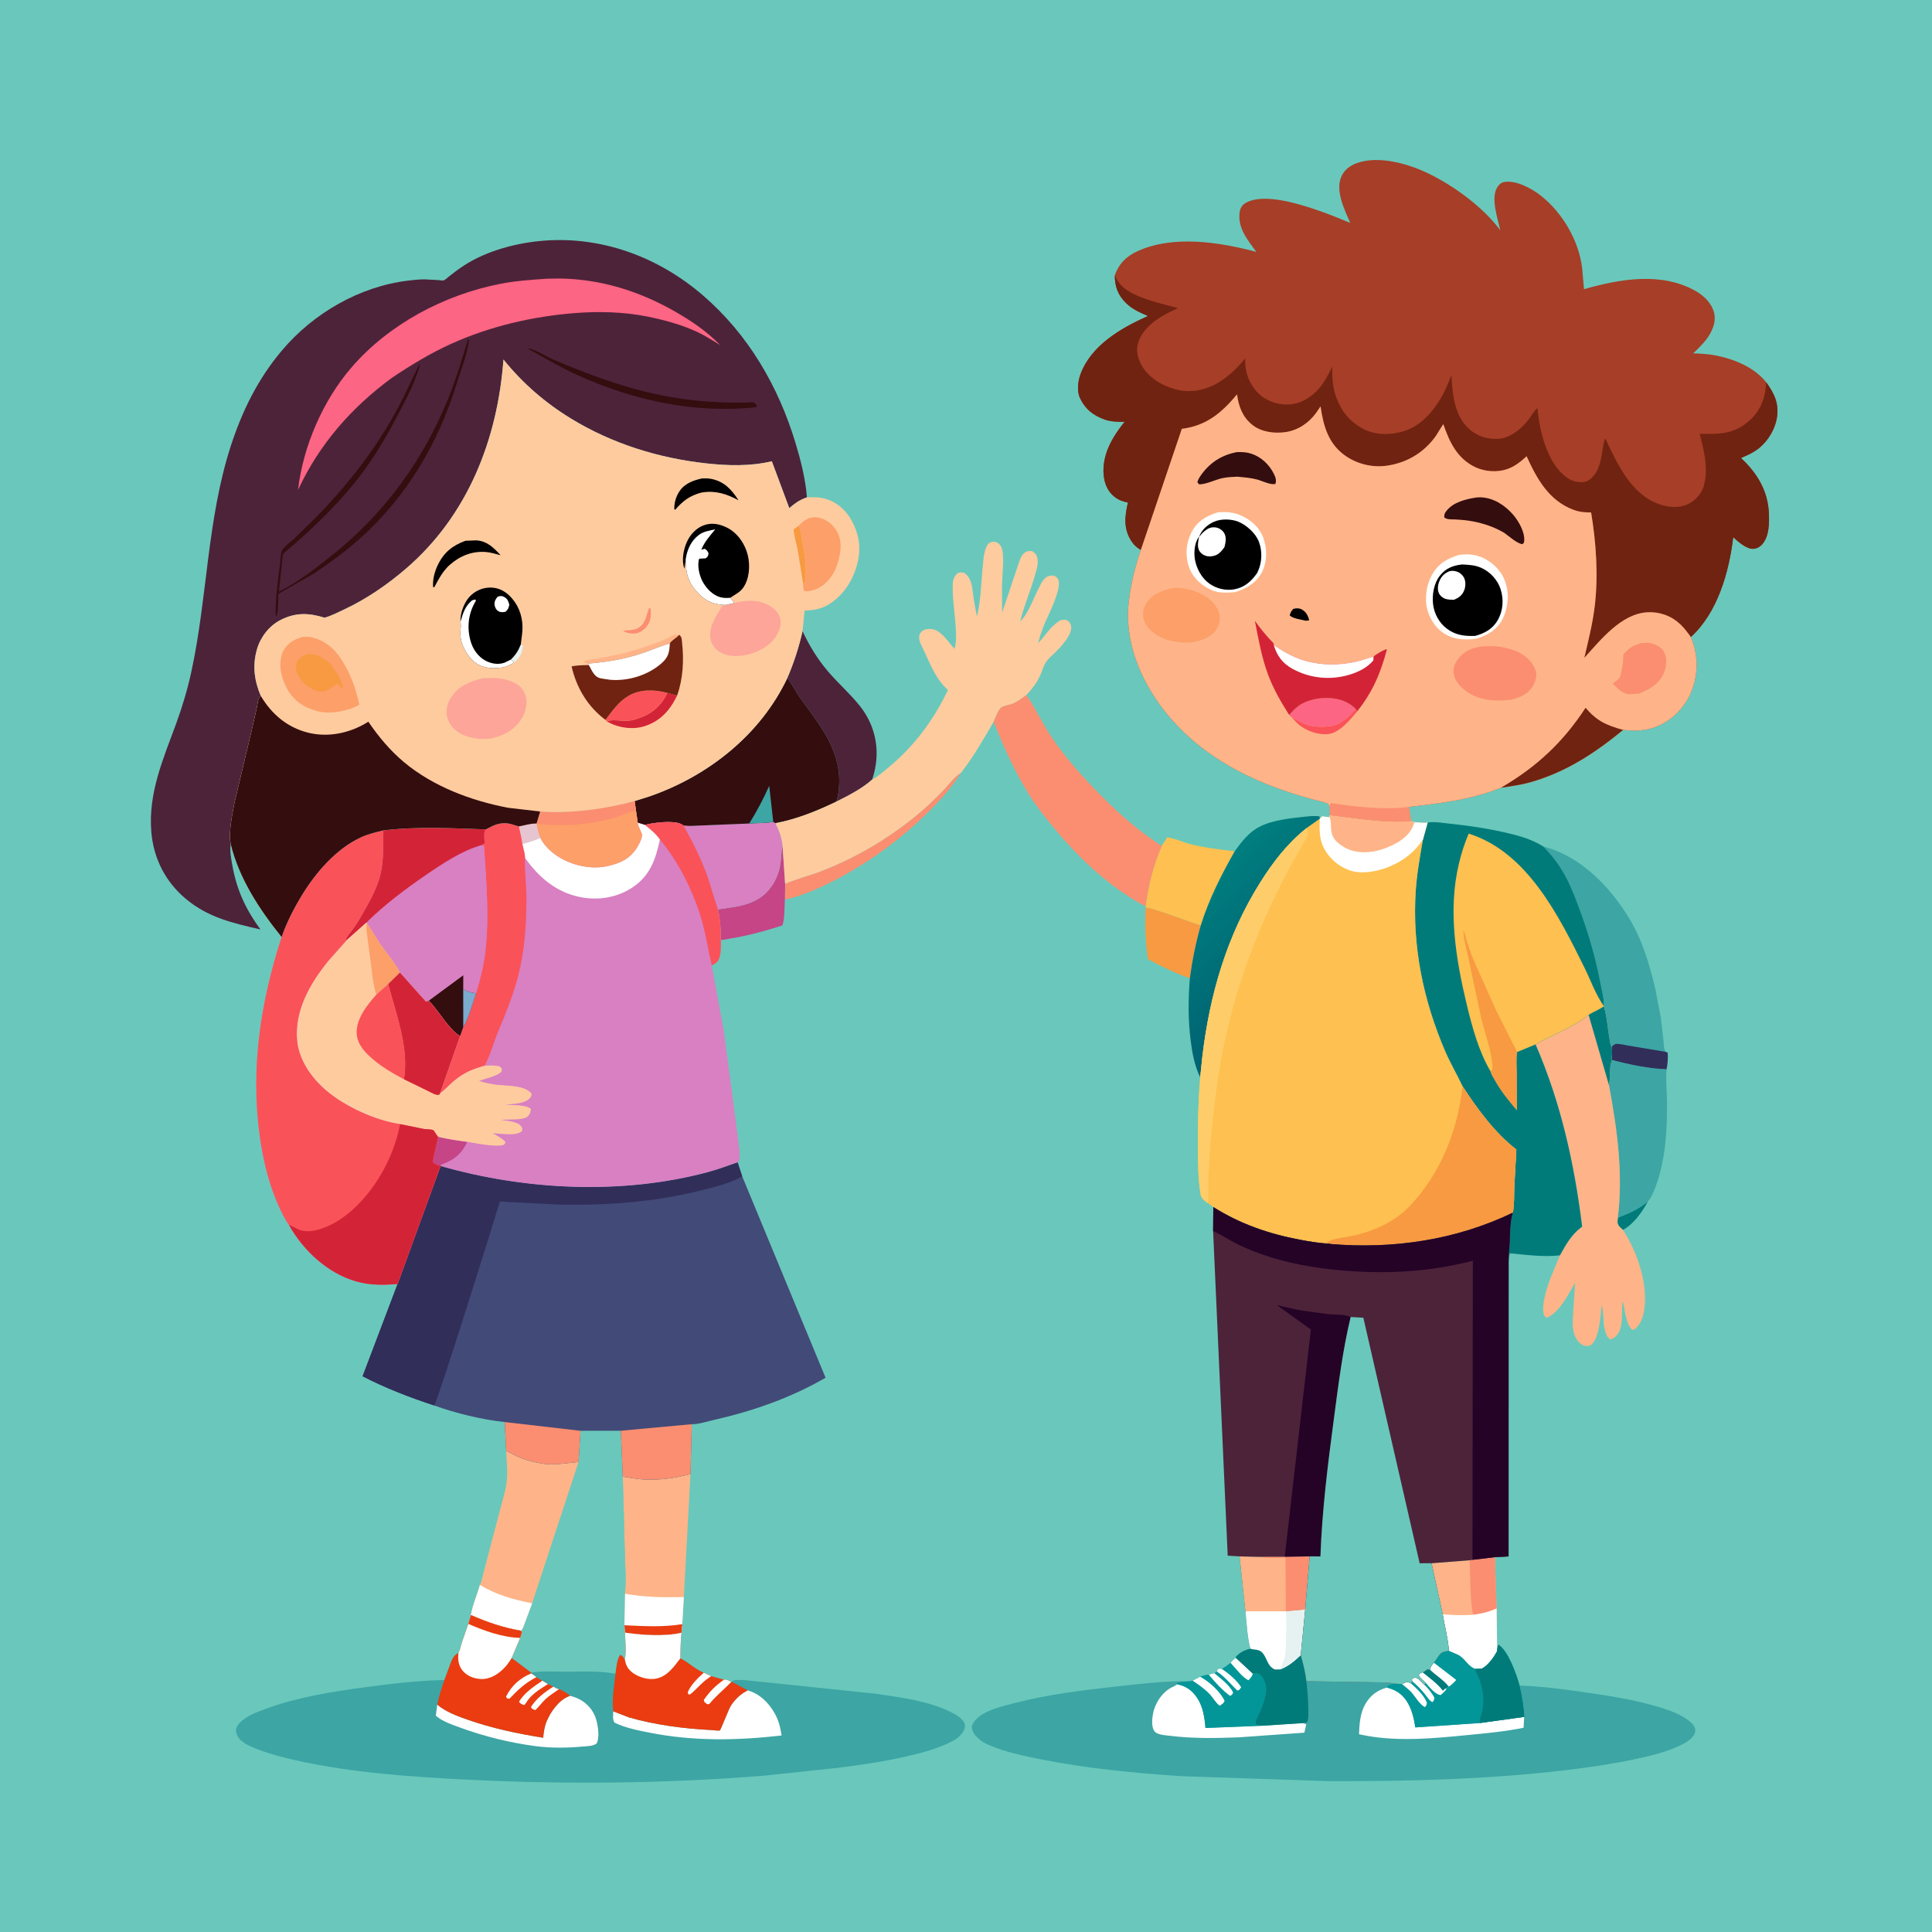 <svg version="1.1" xmlns="http://www.w3.org/2000/svg" style="display: block;" viewBox="0 0 2048 2048" width="1024" height="1024">
<defs>
	<linearGradient id="Gradient1" gradientUnits="userSpaceOnUse" x1="1368.14" y1="1034.96" x2="1271.13" y2="939.823">
		<stop class="stop0" offset="0" stop-opacity="1" stop-color="rgb(0,98,113)"/>
		<stop class="stop1" offset="1" stop-opacity="1" stop-color="rgb(0,126,127)"/>
	</linearGradient>
</defs>
<path transform="translate(0,0)" fill="rgb(105,200,187)" d="M -0 -0 L 2048 0 L 2048 2048 L -0 2048 L -0 -0 z"/>
<path transform="translate(0,0)" fill="rgb(0,123,122)" d="M 1714.98 1290.74 C 1726.79 1286.21 1737.13 1281.68 1746.85 1273.44 C 1741.05 1284.56 1731.64 1297.73 1720.42 1303.76 L 1717.16 1300.81 C 1713.76 1297.19 1714.67 1295.44 1714.98 1290.74 z"/>
<path transform="translate(0,0)" fill="rgb(251,142,112)" d="M 1018.71 819.132 C 1009.11 834.338 997.109 847.739 984.403 860.402 C 955.445 889.261 921.28 914.244 885 933.026 C 869.577 941.01 851.329 949.314 834.276 953.047 L 832.009 953.5 L 832.263 936.969 C 843.82 931.751 857.494 928.486 869.487 923.861 C 905.942 909.801 938.191 891.113 968.741 866.651 C 979.475 858.056 989.271 848.723 998.91 838.919 C 1005.28 832.445 1010.9 823.848 1018.71 819.132 z"/>
<path transform="translate(0,0)" fill="rgb(197,69,135)" d="M 761.012 964.025 C 776.85 961.507 791.789 960.841 805.653 951.661 C 817.499 943.818 825.103 930.066 827.216 916.177 C 828.15 910.038 828.034 903.953 829.318 897.822 L 829.56 896.719 L 832.263 936.969 L 832.009 953.5 C 831.433 961.628 832.009 973.499 829.376 980.984 C 810.998 986.885 792.594 992.045 773.49 994.988 C 770.812 995.4 766.578 996.659 764.089 996.279 C 764.163 985.46 763.482 974.576 761.012 964.025 z"/>
<path transform="translate(0,0)" fill="rgb(247,154,65)" d="M 1214.33 962.153 C 1218.72 961.165 1263.7 978.244 1272.89 981.002 C 1267.47 999.791 1263.96 1017.74 1261.26 1037.09 C 1245.53 1031.45 1231.57 1024.64 1216.86 1016.77 C 1214.09 998.437 1213.65 980.632 1214.33 962.153 z"/>
<path transform="translate(0,0)" fill="rgb(254,192,80)" d="M 1231.48 896.675 L 1237.36 887.65 C 1245.32 888.621 1253.76 892.817 1261.7 894.791 C 1277.22 898.647 1293.02 900.722 1308.9 902.295 C 1294.75 927.324 1281.46 953.486 1272.89 981.002 C 1263.7 978.244 1218.72 961.165 1214.33 962.153 L 1214.34 960.8 C 1217.23 938.575 1222.4 917.264 1231.48 896.675 z"/>
<path transform="translate(0,0)" fill="rgb(254,180,136)" d="M 1560.86 1653.5 L 1584.69 1650.66 L 1586.48 1705.1 L 1587.01 1750.32 C 1583.73 1756.68 1577.02 1766.01 1570.5 1768.95 L 1563.95 1769.16 C 1555.83 1766.61 1552.83 1757.64 1545.24 1754.12 L 1535.95 1750.06 C 1535 1737.23 1531.47 1723.93 1529.35 1711.19 L 1517.5 1657.09 L 1557.96 1653.93 L 1560.86 1653.5 z"/>
<path transform="translate(0,0)" fill="rgb(251,142,112)" d="M 1560.86 1653.5 L 1584.69 1650.66 L 1586.48 1705.1 C 1578.71 1708.55 1571.23 1710.46 1562.82 1711.56 L 1561.12 1710.46 C 1558.19 1691.96 1558.53 1672.62 1557.96 1653.93 L 1560.86 1653.5 z"/>
<path transform="translate(0,0)" fill="rgb(254,255,254)" d="M 1562.82 1711.56 C 1571.23 1710.46 1578.71 1708.55 1586.48 1705.1 L 1587.01 1750.32 C 1583.73 1756.68 1577.02 1766.01 1570.5 1768.95 L 1563.95 1769.16 C 1555.83 1766.61 1552.83 1757.64 1545.24 1754.12 L 1535.95 1750.06 C 1535 1737.23 1531.47 1723.93 1529.35 1711.19 C 1540.16 1712.13 1552.01 1712.59 1562.82 1711.56 z"/>
<path transform="translate(0,0)" fill="rgb(216,128,194)" d="M 819.694 871.149 L 821.868 872.642 C 825.985 879.961 828.744 888.339 829.56 896.719 L 829.318 897.822 C 828.034 903.953 828.15 910.038 827.216 916.177 C 825.103 930.066 817.499 943.818 805.653 951.661 C 791.789 960.841 776.85 961.507 761.012 964.025 L 749.991 929 C 743.263 910.535 734.628 893.03 725.011 875.915 L 734.816 875.379 L 794.208 872.95 C 802.594 872.269 811.493 872.867 819.694 871.149 z"/>
<path transform="translate(0,0)" fill="rgb(77,35,58)" d="M 850.716 669.065 C 857.997 684.531 866.345 698.303 877.418 711.369 C 888.212 724.108 900.993 735.186 911.408 748.22 C 929.369 770.698 933.838 799.064 924.536 826.342 C 913.813 836.027 899.415 843.307 886.549 849.749 C 887.989 845.642 888.713 841.452 889.159 837.132 C 893.23 797.738 871.053 771.26 849.311 741.358 C 844.095 734.183 840.048 725.65 834.537 718.9 C 841.57 702.393 846.783 686.599 850.716 669.065 z"/>
<path transform="translate(0,0)" fill="rgb(61,165,164)" d="M 1708.92 1123.59 C 1727.56 1128.5 1747.35 1132.74 1766.63 1133.42 L 1766.52 1134.54 C 1765.59 1145.97 1767.05 1157.89 1767.11 1169.39 C 1767.27 1197.02 1765.69 1225.74 1757.02 1252.19 C 1754.81 1258.92 1751.77 1267.35 1747.4 1272.98 L 1746.85 1273.44 C 1737.13 1281.68 1726.79 1286.21 1714.98 1290.74 C 1720.74 1243.48 1714.19 1196.58 1705.54 1150.16 C 1707.34 1142.22 1705.43 1130.64 1708.92 1123.59 z"/>
<path transform="translate(0,0)" fill="url(#Gradient1)" d="M 1308.9 902.295 C 1314.61 894.36 1321 885.996 1328.97 880.18 C 1342.52 870.289 1363.21 867.879 1379.5 866.153 C 1385.67 865.499 1392.61 864.409 1398.75 865.395 L 1399.02 867.996 L 1385.08 877.803 C 1364.94 893.686 1349.43 913.924 1335.84 935.548 C 1300.52 991.732 1282.4 1054.21 1274.59 1119.76 L 1272.28 1142.05 C 1266.37 1130.08 1263.84 1116.35 1262.17 1103.19 C 1259.35 1080.86 1259.5 1059.45 1261.26 1037.09 C 1263.96 1017.74 1267.47 999.791 1272.89 981.002 C 1281.46 953.486 1294.75 927.324 1308.9 902.295 z"/>
<path transform="translate(0,0)" fill="rgb(254,180,136)" d="M 660.178 1565.32 C 667.548 1566.34 674.559 1567.86 682.02 1568.28 C 699.53 1569.27 715.106 1566.86 731.939 1562.59 L 724.899 1692.92 L 723.231 1721.68 L 722.385 1730.79 C 704.139 1735.04 680.952 1733.32 662.49 1730.69 L 661.884 1722.84 L 662.368 1689.38 C 664.046 1675.83 662.662 1660.79 662.37 1647.11 L 660.178 1565.32 z"/>
<path transform="translate(0,0)" fill="rgb(254,255,254)" d="M 662.368 1689.38 C 683.417 1693.18 703.609 1693.49 724.899 1692.92 L 723.231 1721.68 L 722.385 1730.79 C 704.139 1735.04 680.952 1733.32 662.49 1730.69 L 661.884 1722.84 L 662.368 1689.38 z"/>
<path transform="translate(0,0)" fill="rgb(234,60,16)" d="M 661.884 1722.84 C 682.779 1723.77 702.404 1725.05 723.231 1721.68 L 722.385 1730.79 C 704.139 1735.04 680.952 1733.32 662.49 1730.69 L 661.884 1722.84 z"/>
<path transform="translate(0,0)" fill="rgb(61,165,164)" d="M 1636.09 897.409 C 1675.19 907.201 1706.7 939.999 1726.9 973.26 C 1740.91 996.32 1748.78 1022.84 1754.84 1048.94 L 1760.5 1078.51 L 1763.49 1103.95 C 1763.85 1107.68 1763.45 1112.11 1765.88 1115.02 L 1767.8 1116.02 C 1768.3 1121.64 1767.67 1127.87 1766.63 1133.42 C 1747.35 1132.74 1727.56 1128.5 1708.92 1123.59 C 1708.38 1122.01 1708.47 1122.76 1708.61 1120.89 C 1708.91 1116.86 1709.04 1113.38 1708.49 1109.37 C 1706.84 1107.77 1706.58 1103.25 1706.13 1100.89 C 1704.06 1089.9 1703.49 1077.3 1700.06 1066.75 L 1699.95 1066.17 L 1700.04 1063.96 C 1700.16 1057.22 1698.03 1050.29 1696.8 1043.68 C 1692 1017.88 1684.89 992.562 1675.87 967.918 C 1671.15 955.017 1666.55 942.161 1660.07 930 C 1653.39 917.474 1646.08 907.548 1636.09 897.409 z"/>
<path transform="translate(0,0)" fill="rgb(49,46,90)" d="M 1708.49 1109.37 C 1709.43 1108.73 1711.51 1106.91 1712.5 1106.68 C 1715.46 1105.97 1722.97 1107.87 1726.02 1108.37 L 1765.88 1115.02 L 1767.8 1116.02 C 1768.3 1121.64 1767.67 1127.87 1766.63 1133.42 C 1747.35 1132.74 1727.56 1128.5 1708.92 1123.59 C 1708.38 1122.01 1708.47 1122.76 1708.61 1120.89 C 1708.91 1116.86 1709.04 1113.38 1708.49 1109.37 z"/>
<path transform="translate(0,0)" fill="rgb(251,142,112)" d="M 1053.21 765.243 C 1054.58 761.674 1058.4 752.07 1061.25 749.905 C 1063.92 747.876 1071.05 747.08 1074.55 745.391 C 1079.39 743.049 1083.62 739.773 1088.02 736.725 L 1088.65 737.638 C 1098.12 751.826 1105.41 767.498 1115.01 781.814 C 1128.01 801.195 1143.92 819.265 1160.06 836.088 C 1182.12 859.077 1204.54 879.486 1231.48 896.675 C 1222.4 917.264 1217.23 938.575 1214.34 960.8 C 1178.18 941.808 1146.32 912.234 1120.17 881.224 C 1109.08 868.056 1098.37 854.621 1089.34 839.921 C 1074.68 816.057 1063.77 791.057 1053.21 765.243 z"/>
<path transform="translate(0,0)" fill="rgb(52,13,15)" d="M 834.537 718.9 C 840.048 725.65 844.095 734.183 849.311 741.358 C 871.053 771.26 893.23 797.738 889.159 837.132 C 888.713 841.452 887.989 845.642 886.549 849.749 C 866.088 859.642 844.289 868.445 821.868 872.642 L 819.694 871.149 C 811.493 872.867 802.594 872.269 794.208 872.95 L 734.816 875.379 C 731.485 875.455 726.706 876.114 723.696 874.587 L 722.266 873.676 C 714.378 869.336 692.287 872.018 683.568 874.503 L 676.07 872.197 L 674.188 859.465 L 672.699 849.188 L 689 844.035 C 750.952 822.462 806.201 778.71 834.537 718.9 z"/>
<path transform="translate(0,0)" fill="rgb(61,165,164)" d="M 794.208 872.95 C 802.444 859.845 809.076 847.099 815.395 833.029 L 819.694 871.149 C 811.493 872.867 802.594 872.269 794.208 872.95 z"/>
<path transform="translate(0,0)" fill="rgb(254,180,136)" d="M 1700.06 1066.75 C 1703.49 1077.3 1704.06 1089.9 1706.13 1100.89 C 1706.58 1103.25 1706.84 1107.77 1708.49 1109.37 C 1709.04 1113.38 1708.91 1116.86 1708.61 1120.89 C 1708.47 1122.76 1708.38 1122.01 1708.92 1123.59 C 1705.43 1130.64 1707.34 1142.22 1705.54 1150.16 C 1714.19 1196.58 1720.74 1243.48 1714.98 1290.74 C 1714.67 1295.44 1713.76 1297.19 1717.16 1300.81 L 1720.42 1303.76 C 1735.93 1327.42 1748.56 1364.42 1742.11 1392.91 C 1740.68 1399.21 1738.13 1404.03 1733.64 1408.63 L 1730.5 1409.78 C 1723.07 1404.11 1722.72 1387.61 1720.01 1378.94 C 1718.22 1390.87 1722.35 1409.34 1711.48 1417.71 C 1709.89 1418.94 1708.5 1419.45 1706.5 1419.75 C 1703.83 1417.05 1702.97 1415.57 1701.87 1412 L 1701.41 1410.59 C 1698.73 1401.84 1700.62 1391.98 1697.79 1383.56 C 1696.78 1393.91 1695.46 1418.04 1687.14 1425.21 C 1685.73 1426.43 1683.87 1426.9 1682 1426.85 C 1678.2 1426.75 1674.81 1424.25 1672.57 1421.38 C 1665.52 1412.35 1667.16 1400.31 1667.76 1389.63 L 1669.71 1359.76 C 1662.83 1371.42 1652.96 1391.82 1639.5 1396.82 C 1637.5 1395.84 1637.18 1395.25 1636.52 1393.11 C 1635.18 1388.74 1636.01 1382.32 1636.82 1377.86 C 1639.83 1361.33 1647.34 1346.17 1653.59 1330.71 C 1660.02 1319.23 1665.43 1309.14 1676.08 1301.02 L 1677.11 1300.25 C 1668.8 1233.3 1654.69 1169.3 1627.74 1107.15 C 1646.28 1096.25 1667.21 1089.63 1683.97 1075.71 C 1689.18 1072.41 1694.95 1070.39 1700.06 1066.75 z"/>
<path transform="translate(0,0)" fill="rgb(0,123,122)" d="M 1700.06 1066.75 C 1703.49 1077.3 1704.06 1089.9 1706.13 1100.89 C 1706.58 1103.25 1706.84 1107.77 1708.49 1109.37 C 1709.04 1113.38 1708.91 1116.86 1708.61 1120.89 C 1708.47 1122.76 1708.38 1122.01 1708.92 1123.59 C 1705.43 1130.64 1707.34 1142.22 1705.54 1150.16 L 1683.97 1075.71 C 1689.18 1072.41 1694.95 1070.39 1700.06 1066.75 z"/>
<path transform="translate(0,0)" fill="rgb(254,203,159)" d="M 924.536 826.342 C 930.472 823.381 936.258 818.119 941.423 813.88 C 968.757 791.448 989.781 763.213 1004.9 731.383 C 992.76 720.814 986.575 705.249 979.97 690.922 C 978.069 686.799 974.383 680.5 974.288 676 C 974.241 673.818 974.909 671.534 976.5 669.972 C 979.385 667.138 982.606 666.577 986.493 666.735 C 997.364 667.176 1004.94 680.346 1011.78 687.762 C 1013.92 681.676 1013.53 673.588 1013.23 667.219 C 1012.57 652.968 1010.01 638.817 1009.93 624.548 C 1009.89 617.542 1009.66 612.958 1014.83 607.73 C 1017.79 606.452 1018.96 606.614 1022 607.18 C 1030.82 613.171 1030.56 623.913 1031.94 633.5 L 1035.49 653.54 C 1039.92 636.801 1039.93 617.281 1041.83 600 C 1042.67 592.327 1042.87 582.98 1047.45 576.5 C 1049.36 575.18 1050.32 574.501 1052.71 574.244 C 1055.11 573.984 1057.89 575.259 1059.49 577.013 C 1061.39 579.109 1062.56 582.232 1062.87 585 C 1064.17 596.524 1062.48 609.171 1062.13 620.77 L 1062.31 649.327 L 1079.87 597 C 1081.13 593.408 1082.42 589.104 1085.39 586.5 C 1088.4 583.866 1090.28 584.07 1094 584.164 C 1095.52 585.236 1097.14 586.256 1098.16 587.862 C 1099.75 590.356 1100.14 593.606 1100.01 596.5 C 1099.76 602.066 1097.5 608.245 1095.93 613.619 C 1091.52 628.661 1085.09 643.431 1081.5 658.595 C 1089.77 651.12 1095.73 633.851 1100.95 623.798 C 1102.69 620.442 1104.36 616.471 1106.99 613.741 C 1110.19 610.424 1112.73 610.117 1117 610.035 C 1118.96 611.215 1120.22 611.592 1121.42 613.603 C 1126.81 622.636 1110.47 653.224 1106.65 662.762 C 1104.13 669.039 1102.03 675.27 1100.47 681.849 C 1108.71 673.14 1113.66 663.552 1124.5 657.309 C 1127.22 657.119 1129.61 656.428 1132 658.115 C 1134.05 659.561 1135.56 662.528 1135.56 665.015 C 1135.55 675.792 1120.37 690.057 1112.97 696.9 C 1106.12 703.236 1105.63 710.173 1101.64 718.056 C 1098.01 725.22 1093.51 730.906 1088.02 736.725 C 1083.62 739.773 1079.39 743.049 1074.55 745.391 C 1071.05 747.08 1063.92 747.876 1061.25 749.905 C 1058.4 752.07 1054.58 761.674 1053.21 765.243 C 1042.47 783.672 1031.99 802.354 1018.71 819.132 C 1010.9 823.848 1005.28 832.445 998.91 838.919 C 989.271 848.723 979.475 858.056 968.741 866.651 C 938.191 891.113 905.942 909.801 869.487 923.861 C 857.494 928.486 843.82 931.751 832.263 936.969 L 829.56 896.719 C 828.744 888.339 825.985 879.961 821.868 872.642 C 844.289 868.445 866.088 859.642 886.549 849.749 C 899.415 843.307 913.813 836.027 924.536 826.342 z"/>
<path transform="translate(0,0)" fill="rgb(105,200,187)" d="M 615.434 1516.7 L 658.088 1516.64 L 660.178 1565.32 L 662.37 1647.11 C 662.662 1660.79 664.046 1675.83 662.368 1689.38 L 661.884 1722.84 L 662.49 1730.69 C 662.868 1739.64 664.187 1750.51 662.387 1759.3 C 660.75 1757.04 660.1 1755.07 657.319 1754.34 C 653.928 1759.44 653.368 1768.16 652.446 1774.21 C 635.456 1770.99 616.094 1772.08 598.797 1772.06 C 587.161 1772.05 574.488 1771.11 563.018 1773.05 L 542.372 1757.58 L 551.387 1736.23 L 553.159 1730.5 L 552.137 1728.63 C 533.066 1725.31 516.931 1719.75 499.224 1712.06 C 500.846 1701.32 505.87 1690.68 508.698 1680.13 C 511.123 1675.75 512.135 1668.06 513.599 1663.06 L 530.244 1600 C 532.504 1590.86 535.579 1581.58 536.907 1572.26 C 538.46 1561.36 537.058 1549.18 536.58 1538.17 L 537.969 1538.71 C 541.955 1540.31 545.562 1542.74 549.515 1544.43 C 557.666 1547.92 565.818 1549.92 574.525 1551.41 C 587.58 1553.64 600.314 1550.75 613.261 1549.82 L 615.434 1516.7 z"/>
<path transform="translate(0,0)" fill="rgb(254,180,136)" d="M 536.58 1538.17 L 537.969 1538.71 C 541.955 1540.31 545.562 1542.74 549.515 1544.43 C 557.666 1547.92 565.818 1549.92 574.525 1551.41 C 587.58 1553.64 600.314 1550.75 613.261 1549.82 L 564.048 1699.59 L 556.046 1721.08 C 554.995 1723.73 554.303 1726.72 552.137 1728.63 C 533.066 1725.31 516.931 1719.75 499.224 1712.06 C 500.846 1701.32 505.87 1690.68 508.698 1680.13 C 511.123 1675.75 512.135 1668.06 513.599 1663.06 L 530.244 1600 C 532.504 1590.86 535.579 1581.58 536.907 1572.26 C 538.46 1561.36 537.058 1549.18 536.58 1538.17 z"/>
<path transform="translate(0,0)" fill="rgb(254,255,254)" d="M 508.698 1680.13 C 526.763 1690.78 543.486 1695.49 564.048 1699.59 L 556.046 1721.08 C 554.995 1723.73 554.303 1726.72 552.137 1728.63 C 533.066 1725.31 516.931 1719.75 499.224 1712.06 C 500.846 1701.32 505.87 1690.68 508.698 1680.13 z"/>
<path transform="translate(0,0)" fill="rgb(0,123,122)" d="M 1513.37 871.917 C 1520.61 870.672 1530.18 872.47 1537.51 873.228 C 1556.22 875.162 1574.8 877.875 1593.16 881.974 C 1608.52 885.404 1622.62 888.985 1636.09 897.409 C 1646.08 907.548 1653.39 917.474 1660.07 930 C 1666.55 942.161 1671.15 955.017 1675.87 967.918 C 1684.89 992.562 1692 1017.88 1696.8 1043.68 C 1698.03 1050.29 1700.16 1057.22 1700.04 1063.96 L 1699.95 1066.17 L 1700.06 1066.75 C 1694.95 1070.39 1689.18 1072.41 1683.97 1075.71 C 1667.21 1089.63 1646.28 1096.25 1627.74 1107.15 C 1654.69 1169.3 1668.8 1233.3 1677.11 1300.25 L 1676.08 1301.02 C 1665.43 1309.14 1660.02 1319.23 1653.59 1330.71 C 1635.22 1332.69 1618.64 1330.19 1600.5 1328.56 C 1599.72 1331.79 1599.47 1334.97 1599.2 1338.28 C 1598.9 1331.6 1599.96 1324.79 1600.32 1318.09 C 1600.88 1307.56 1600.43 1295.52 1603.67 1285.48 C 1605.38 1276.82 1604.86 1267.61 1605.2 1258.8 L 1607.38 1218.54 C 1584.11 1200.49 1566.5 1176.05 1550.43 1151.67 C 1544.57 1139.22 1537.55 1127.38 1532.08 1114.71 C 1508.73 1060.61 1496.75 1002.69 1500.78 943.752 C 1502.02 925.578 1505.23 908.035 1508.29 890.116 L 1513.37 871.917 z"/>
<path transform="translate(0,0)" fill="rgb(254,192,80)" d="M 1580.34 1136.09 L 1579.71 1135.14 C 1567.47 1114.24 1560.47 1088.48 1554.86 1065.12 C 1543.27 1016.89 1534.7 965.032 1546.43 915.855 C 1549.1 904.628 1552.32 894.341 1556.85 883.693 C 1619.07 903.058 1652.79 971.594 1679.7 1025.99 C 1685.92 1038.56 1691.39 1053.92 1699.31 1065.28 L 1699.95 1066.17 L 1700.06 1066.75 C 1694.95 1070.39 1689.18 1072.41 1683.97 1075.71 C 1667.21 1089.63 1646.28 1096.25 1627.74 1107.15 L 1608.19 1115.19 L 1607.97 1116.61 C 1607.03 1123.34 1607.76 1130.99 1607.77 1137.8 L 1607.9 1176.77 C 1599.08 1166.31 1590.86 1156.35 1584.26 1144.28 C 1583.17 1142.29 1580.45 1138.19 1580.34 1136.09 z"/>
<path transform="translate(0,0)" fill="rgb(247,154,65)" d="M 1580.34 1136.09 C 1581.2 1134.41 1582.34 1132.56 1582.19 1130.62 C 1580.91 1113.43 1574.47 1096.84 1570.38 1080.2 L 1555.73 1011.75 C 1554.19 1003.89 1550.95 994.233 1551.39 986.4 C 1553.34 990.694 1554.07 994.924 1555.47 999.375 C 1557.95 1007.28 1560.88 1015.1 1564.2 1022.69 L 1586 1071.2 L 1608.19 1115.19 L 1607.97 1116.61 C 1607.03 1123.34 1607.76 1130.99 1607.77 1137.8 L 1607.9 1176.77 C 1599.08 1166.31 1590.86 1156.35 1584.26 1144.28 C 1583.17 1142.29 1580.45 1138.19 1580.34 1136.09 z"/>
<path transform="translate(0,0)" fill="rgb(61,165,164)" d="M 499.224 1712.06 C 516.931 1719.75 533.066 1725.31 552.137 1728.63 L 553.159 1730.5 L 551.387 1736.23 L 542.372 1757.58 L 563.018 1773.05 C 574.488 1771.11 587.161 1772.05 598.797 1772.06 C 616.094 1772.08 635.456 1770.99 652.446 1774.21 C 653.368 1768.16 653.928 1759.44 657.319 1754.34 C 660.1 1755.07 660.75 1757.04 662.387 1759.3 C 664.187 1750.51 662.868 1739.64 662.49 1730.69 C 680.952 1733.32 704.139 1735.04 722.385 1730.79 C 721.402 1740.08 721.275 1748.66 721.207 1757.92 C 730.065 1762.28 736.453 1769.25 746.021 1773.2 L 753.843 1776.8 L 767.317 1780.62 C 770.427 1780.01 772.546 1781.57 775.185 1782.98 L 775.701 1782.8 L 777.106 1781.33 C 785.947 1779.73 798.688 1782.3 807.792 1782.85 L 928.684 1795.46 C 954.704 1799.36 984.943 1803.11 1008.6 1815.22 L 1010 1815.94 C 1014.36 1818.16 1019.24 1821.19 1021.79 1825.53 C 1022.87 1827.38 1023.25 1829.67 1022.71 1831.73 C 1021.12 1837.87 1014.92 1843.02 1009.52 1845.78 C 993.845 1853.77 976.737 1858.29 959.643 1862.14 C 935.838 1867.51 911.813 1871.05 887.613 1874.04 L 810.613 1882.23 C 705.856 1890.7 600.905 1891.74 495.962 1886.55 C 435.384 1883.55 373.308 1879.22 314 1866.11 C 300.066 1863.02 286.4 1859.46 273.066 1854.32 C 267.445 1852.16 259.944 1849.06 255.5 1844.91 C 251.757 1841.42 250.23 1838.04 250.089 1833 C 251.076 1830.25 252.182 1828.2 254.272 1826.11 C 262.205 1818.19 274.548 1813.97 284.944 1810.28 C 317.586 1798.67 353.117 1793.13 387.353 1788.5 C 415.198 1784.74 442.987 1781.5 471.101 1780.89 L 476.593 1766.01 C 478.744 1760.54 480.35 1754.67 486.012 1752.2 C 487.664 1749.24 488.469 1744.8 489.493 1741.52 L 496.45 1721.42 L 499.224 1712.06 z"/>
<path transform="translate(0,0)" fill="rgb(254,255,254)" d="M 792.621 1791.87 C 805.448 1795.6 814.794 1804.88 821.243 1816.29 C 825.48 1823.78 827.207 1831.3 828.536 1839.68 C 781.517 1845.08 734.94 1845.93 688.279 1836.66 C 676.041 1834.23 662.792 1831.57 651.5 1826.11 C 649.064 1822.7 650.053 1818.26 650.096 1814.1 L 666.568 1820.46 C 694.492 1828.52 724.948 1832.49 753.915 1833.9 C 755.822 1833.99 761.795 1834.87 763.051 1834.3 C 763.991 1833.87 772.463 1811.61 774.704 1808.16 C 778.935 1801.64 784.445 1796.2 791.323 1792.55 L 792.621 1791.87 z"/>
<path transform="translate(0,0)" fill="rgb(254,255,254)" d="M 604.312 1797.6 C 611.133 1799.51 616.147 1801.6 621.583 1806.4 C 627.926 1812 631.61 1819.25 633.113 1827.5 L 633.394 1828.92 C 634.434 1834.5 635.061 1842.97 632.5 1848.17 C 628.542 1851.16 622.107 1851.01 617.262 1851.44 C 600.942 1852.91 583.69 1853.13 567.406 1850.94 C 540.314 1847.31 513.545 1840.75 487.865 1831.35 C 479.331 1828.23 468.872 1824.78 461.984 1818.7 L 463.484 1806.97 C 472.661 1814.69 484.43 1818.99 495.626 1822.93 C 521.628 1832.07 548.568 1837.7 575.729 1842.08 C 576.427 1836.11 577.028 1830.49 579.372 1824.88 C 583.785 1814.31 592.301 1802.27 603.193 1798.02 L 604.312 1797.6 z"/>
<path transform="translate(0,0)" fill="rgb(234,60,16)" d="M 662.49 1730.69 C 680.952 1733.32 704.139 1735.04 722.385 1730.79 C 721.402 1740.08 721.275 1748.66 721.207 1757.92 C 730.065 1762.28 736.453 1769.25 746.021 1773.2 L 753.843 1776.8 L 767.317 1780.62 C 770.427 1780.01 772.546 1781.57 775.185 1782.98 L 775.701 1782.8 L 792.621 1791.87 L 791.323 1792.55 C 784.445 1796.2 778.935 1801.64 774.704 1808.16 C 772.463 1811.61 763.991 1833.87 763.051 1834.3 C 761.795 1834.87 755.822 1833.99 753.915 1833.9 C 724.948 1832.49 694.492 1828.52 666.568 1820.46 L 650.096 1814.1 C 648.403 1801.37 651.112 1786.95 652.446 1774.21 C 653.368 1768.16 653.928 1759.44 657.319 1754.34 C 660.1 1755.07 660.75 1757.04 662.387 1759.3 C 664.187 1750.51 662.868 1739.64 662.49 1730.69 z"/>
<path transform="translate(0,0)" fill="rgb(254,255,254)" d="M 746.021 1773.2 L 753.843 1776.8 L 753.035 1777.34 L 751.7 1778.27 C 743.805 1783.56 738.734 1790.43 731.5 1796.22 L 729.5 1795.99 L 729.131 1793.5 C 732.742 1785.63 739.576 1778.84 746.021 1773.2 z"/>
<path transform="translate(0,0)" fill="rgb(254,255,254)" d="M 767.317 1780.62 C 770.427 1780.01 772.546 1781.57 775.185 1782.98 C 767.269 1791.09 759.009 1797.6 751.716 1806.5 L 749.804 1806.5 C 747.311 1804.78 746.634 1804.93 746.072 1802 C 752.488 1792.78 758.174 1787.16 767.317 1780.62 z"/>
<path transform="translate(0,0)" fill="rgb(254,255,254)" d="M 662.49 1730.69 C 680.952 1733.32 704.139 1735.04 722.385 1730.79 C 721.402 1740.08 721.275 1748.66 721.207 1757.92 C 714.325 1766.93 707.385 1776.94 695.568 1779.4 C 687.81 1781.02 677.965 1778.23 671.5 1773.79 C 665.874 1769.92 663.615 1765.83 662.387 1759.3 C 664.187 1750.51 662.868 1739.64 662.49 1730.69 z"/>
<path transform="translate(0,0)" fill="rgb(234,60,16)" d="M 499.224 1712.06 C 516.931 1719.75 533.066 1725.31 552.137 1728.63 L 553.159 1730.5 L 551.387 1736.23 L 542.372 1757.58 L 563.018 1773.05 L 563.018 1773.93 C 565.05 1775.18 566.811 1776.24 568.565 1777.88 L 574.843 1781.66 L 580.851 1785.16 L 586.479 1787.92 C 588.463 1789.03 590.28 1790.21 592.558 1790.59 C 597.237 1792.38 600.494 1794.37 604.312 1797.6 L 603.193 1798.02 C 592.301 1802.27 583.785 1814.31 579.372 1824.88 C 577.028 1830.49 576.427 1836.11 575.729 1842.08 C 548.568 1837.7 521.628 1832.07 495.626 1822.93 C 484.43 1818.99 472.661 1814.69 463.484 1806.97 C 465.291 1797.94 468.093 1789.57 471.101 1780.89 L 476.593 1766.01 C 478.744 1760.54 480.35 1754.67 486.012 1752.2 C 487.664 1749.24 488.469 1744.8 489.493 1741.52 L 496.45 1721.42 L 499.224 1712.06 z"/>
<path transform="translate(0,0)" fill="rgb(254,255,254)" d="M 586.479 1787.92 C 588.463 1789.03 590.28 1790.21 592.558 1790.59 C 587.722 1794.1 582.732 1797.03 578.329 1801.12 C 574.412 1804.75 571.376 1809.13 567.5 1812.79 C 564.879 1811.75 564.174 1812.09 562.797 1809.5 C 568.986 1800 577.117 1793.98 586.479 1787.92 z"/>
<path transform="translate(0,0)" fill="rgb(254,255,254)" d="M 574.843 1781.66 L 580.851 1785.16 L 574.5 1789.26 C 569.496 1792.43 564.532 1796.14 560.709 1800.73 C 558.86 1802.95 557.755 1805.34 555.739 1807.5 C 553.182 1806.6 551.868 1806.29 550.22 1804 C 555.506 1794.56 566.11 1787.63 574.843 1781.66 z"/>
<path transform="translate(0,0)" fill="rgb(254,255,254)" d="M 563.018 1773.93 C 565.05 1775.18 566.811 1776.24 568.565 1777.88 C 556.922 1783.84 548.925 1791.3 540 1800.75 L 537.569 1800.44 L 536.394 1798.5 C 542.366 1786.81 550.992 1778.94 563.018 1773.93 z"/>
<path transform="translate(0,0)" fill="rgb(254,255,254)" d="M 499.224 1712.06 C 516.931 1719.75 533.066 1725.31 552.137 1728.63 L 553.159 1730.5 L 551.387 1736.23 L 542.372 1757.58 C 539.804 1761.87 537.153 1765.53 533.58 1769.05 C 527.319 1775.22 518.905 1780.32 509.786 1779.83 C 502.299 1779.43 495.148 1776.74 490.295 1770.85 C 485.846 1765.45 485.174 1758.86 486.012 1752.2 C 487.664 1749.24 488.469 1744.8 489.493 1741.52 L 496.45 1721.42 L 499.224 1712.06 z"/>
<path transform="translate(0,0)" fill="rgb(234,60,16)" d="M 499.224 1712.06 C 516.931 1719.75 533.066 1725.31 552.137 1728.63 L 553.159 1730.5 L 551.387 1736.23 C 532.425 1735.68 513.692 1728.84 496.45 1721.42 L 499.224 1712.06 z"/>
<path transform="translate(0,0)" fill="rgb(61,165,164)" d="M 1361.86 1650.17 L 1388.29 1649.83 L 1383.58 1706.12 L 1378.84 1754.48 C 1381.51 1763.66 1383.7 1772.64 1384.82 1782.14 L 1450.75 1783.17 C 1459.72 1783.48 1470.47 1782.94 1479.19 1784.76 L 1486.12 1785.18 L 1488.99 1783.74 C 1492.21 1782.62 1492.85 1783.12 1495.78 1784.47 L 1496.9 1782.16 L 1496.66 1779.72 C 1498.15 1779.04 1499.48 1777.86 1501.11 1778.49 C 1504.26 1779.72 1507.25 1783.32 1509.67 1785.65 L 1511.54 1784.2 C 1508.87 1781.62 1505.38 1778.92 1503.82 1775.5 C 1505.28 1773.29 1505.56 1773.6 1507.91 1772.72 C 1509.87 1771.96 1511.62 1770.54 1513.36 1769.37 L 1515.81 1770.07 C 1516.12 1766.96 1518.02 1764.83 1519.95 1762.54 L 1526.01 1754.04 C 1528.78 1750.76 1531.88 1750.47 1535.95 1750.06 L 1545.24 1754.12 C 1552.83 1757.64 1555.83 1766.61 1563.95 1769.16 L 1570.5 1768.95 C 1577.02 1766.01 1583.73 1756.68 1587.01 1750.32 C 1587.26 1747.95 1587.35 1745.64 1588.41 1743.46 C 1598.56 1749.71 1607.29 1774.33 1610.47 1785.72 L 1610.7 1786.72 C 1636.91 1787.72 1663.08 1791.37 1688.99 1795.22 C 1710.25 1798.37 1731.15 1801.87 1751.86 1807.65 C 1762.74 1810.68 1774.18 1814.15 1784 1819.83 C 1788.58 1822.47 1796.19 1827.41 1796.99 1833.16 C 1797.36 1835.8 1796.42 1838.27 1794.88 1840.35 C 1790.6 1846.13 1782.72 1849.57 1776.31 1852.36 C 1762.49 1858.36 1747.48 1861.72 1732.78 1864.86 C 1709.03 1869.93 1684.99 1873.42 1660.88 1876.3 C 1576.97 1886.34 1492.04 1888.36 1407.6 1888.08 L 1252.14 1882.79 C 1202.89 1879.56 1153.68 1874.8 1105.19 1865.32 C 1088.7 1862.1 1071.72 1858.63 1055.94 1852.81 C 1050.11 1850.66 1043.27 1848.12 1038.5 1844.08 C 1033.9 1840.18 1030.7 1836.61 1030.01 1830.5 C 1031.16 1826.61 1032.63 1824.6 1035.54 1821.75 C 1044.82 1812.64 1063.06 1808.55 1075.47 1805.34 C 1110.79 1796.21 1146.81 1791.77 1183 1787.78 C 1209.49 1784.86 1235.5 1781.8 1262.19 1782.07 L 1264.21 1781.56 L 1272.16 1777.42 C 1275.32 1776.23 1278 1775.6 1281.32 1775.18 C 1283.39 1774.39 1285.11 1774.1 1287.28 1773.7 L 1290.07 1771.96 L 1290.56 1769.81 C 1292.58 1768.42 1292.86 1768.89 1295.2 1769.08 C 1298.48 1767.45 1301.51 1764.87 1304.48 1762.72 C 1306.03 1760.52 1307.88 1758.98 1309.92 1757.27 L 1310.3 1756.04 C 1314.57 1751.51 1319.39 1749.11 1325.42 1747.75 C 1322.11 1735.23 1321.53 1720.95 1320.16 1708.06 L 1314.02 1649.84 L 1335.44 1650.24 L 1361.86 1650.17 z"/>
<path transform="translate(0,0)" fill="rgb(254,255,254)" d="M 1247.73 1785.37 C 1257.23 1787.25 1263.7 1791.85 1269.09 1799.92 C 1275.25 1809.16 1276.96 1820.85 1277.84 1831.72 L 1338.31 1829.33 L 1380.05 1826.64 C 1382.14 1826.84 1382.78 1826.89 1384.63 1828 L 1382.67 1836.71 L 1312.74 1841.67 C 1288.19 1842.6 1263.84 1843 1239.41 1839.93 C 1234.74 1839.35 1225.89 1839.06 1223.25 1834.44 C 1220.54 1829.67 1221.23 1821.86 1222.21 1816.69 C 1224.17 1806.35 1230.55 1795.98 1239.5 1790.13 C 1241.89 1788.57 1244.66 1787.82 1246.93 1786.08 L 1247.73 1785.37 z"/>
<path transform="translate(0,0)" fill="rgb(254,255,254)" d="M 1470.13 1788.9 C 1480.07 1791.37 1487.24 1796.27 1492.42 1805.34 C 1496.89 1813.16 1498.96 1822.29 1500.3 1831.12 L 1568.89 1826.45 L 1615.7 1819.98 L 1615.07 1831.48 C 1595.42 1835.5 1575.44 1837.31 1555.5 1839.26 C 1517.85 1842.96 1477.81 1846.81 1440.61 1838.35 C 1440.92 1827.84 1441.87 1815.77 1447.24 1806.48 C 1452.62 1797.16 1459.89 1791.73 1470.13 1788.9 z"/>
<path transform="translate(0,0)" fill="rgb(2,150,152)" d="M 1304.48 1762.72 C 1306.03 1760.52 1307.88 1758.98 1309.92 1757.27 L 1327.99 1774.08 C 1330.54 1773.87 1333.05 1773.07 1335.24 1774.74 C 1339.63 1778.06 1342.34 1786.3 1342.07 1791.57 C 1341.58 1801.16 1336.49 1813.3 1332.14 1821.78 C 1331.02 1823.97 1330.89 1825.07 1331.12 1827.5 C 1332.66 1829.32 1335.96 1829.04 1338.31 1829.33 L 1277.84 1831.72 C 1276.96 1820.85 1275.25 1809.16 1269.09 1799.92 C 1263.7 1791.85 1257.23 1787.25 1247.73 1785.37 L 1247.25 1784.42 C 1249.38 1782.51 1257.94 1782.92 1261.23 1782.27 L 1262.19 1782.07 L 1264.21 1781.56 L 1272.16 1777.42 C 1275.32 1776.23 1278 1775.6 1281.32 1775.18 C 1283.39 1774.39 1285.11 1774.1 1287.28 1773.7 L 1290.07 1771.96 L 1290.56 1769.81 C 1292.58 1768.42 1292.86 1768.89 1295.2 1769.08 C 1298.48 1767.45 1301.51 1764.87 1304.48 1762.72 z"/>
<path transform="translate(0,0)" fill="rgb(254,255,254)" d="M 1290.07 1771.96 L 1290.56 1769.81 C 1292.58 1768.42 1292.86 1768.89 1295.2 1769.08 C 1302.55 1774.01 1310.91 1781 1315.68 1788.5 C 1314.1 1790.95 1314.28 1791.37 1311.5 1792.03 C 1304.85 1785.39 1297.96 1777.02 1290.07 1771.96 z"/>
<path transform="translate(0,0)" fill="rgb(254,255,254)" d="M 1281.32 1775.18 C 1283.39 1774.39 1285.11 1774.1 1287.28 1773.7 C 1293.73 1779.08 1303.55 1786.45 1307.14 1794 C 1306.41 1796.42 1306.14 1796.34 1304 1797.76 C 1295.92 1792.02 1287.65 1782.85 1281.32 1775.18 z"/>
<path transform="translate(0,0)" fill="rgb(254,255,254)" d="M 1304.48 1762.72 C 1306.03 1760.52 1307.88 1758.98 1309.92 1757.27 L 1327.99 1774.08 C 1327.39 1777.22 1325.55 1778.67 1323.5 1781.09 C 1317.71 1779.07 1309.05 1767.47 1304.48 1762.72 z"/>
<path transform="translate(0,0)" fill="rgb(254,255,254)" d="M 1272.16 1777.42 C 1281.62 1782.34 1293.65 1793.24 1298.1 1803 C 1297.26 1805.58 1295.12 1806.68 1293 1808.16 C 1288.78 1805.3 1285.9 1799.58 1282.3 1795.83 C 1276.88 1790.19 1270.68 1785.88 1264.21 1781.56 L 1272.16 1777.42 z"/>
<path transform="translate(0,0)" fill="rgb(2,150,152)" d="M 1587.01 1750.32 C 1587.26 1747.95 1587.35 1745.64 1588.41 1743.46 C 1598.56 1749.71 1607.29 1774.33 1610.47 1785.72 L 1610.7 1786.72 C 1613.22 1797.93 1615.24 1808.45 1615.7 1819.98 L 1568.89 1826.45 L 1500.3 1831.12 C 1498.96 1822.29 1496.89 1813.16 1492.42 1805.34 C 1487.24 1796.27 1480.07 1791.37 1470.13 1788.9 L 1470.53 1787.73 C 1472.94 1785.16 1475.89 1785.2 1479.19 1784.76 L 1486.12 1785.18 L 1488.99 1783.74 C 1492.21 1782.62 1492.85 1783.12 1495.78 1784.47 L 1496.9 1782.16 L 1496.66 1779.72 C 1498.15 1779.04 1499.48 1777.86 1501.11 1778.49 C 1504.26 1779.72 1507.25 1783.32 1509.67 1785.65 L 1511.54 1784.2 C 1508.87 1781.62 1505.38 1778.92 1503.82 1775.5 C 1505.28 1773.29 1505.56 1773.6 1507.91 1772.72 C 1509.87 1771.96 1511.62 1770.54 1513.36 1769.37 L 1515.81 1770.07 C 1516.12 1766.96 1518.02 1764.83 1519.95 1762.54 L 1526.01 1754.04 C 1528.78 1750.76 1531.88 1750.47 1535.95 1750.06 L 1545.24 1754.12 C 1552.83 1757.64 1555.83 1766.61 1563.95 1769.16 L 1570.5 1768.95 C 1577.02 1766.01 1583.73 1756.68 1587.01 1750.32 z"/>
<path transform="translate(0,0)" fill="rgb(254,255,254)" d="M 1496.9 1782.16 L 1496.66 1779.72 C 1498.15 1779.04 1499.48 1777.86 1501.11 1778.49 C 1504.26 1779.72 1507.25 1783.32 1509.67 1785.65 C 1513.82 1789.61 1517.66 1794.5 1520.5 1799.48 C 1520.28 1802.06 1520.11 1802.3 1518.5 1804.36 C 1515.06 1802.74 1512.87 1798.82 1510.48 1795.89 C 1506.64 1791.19 1502.58 1786.8 1497.88 1782.95 L 1496.9 1782.16 z"/>
<path transform="translate(0,0)" fill="rgb(254,255,254)" d="M 1486.12 1785.18 L 1488.99 1783.74 C 1492.21 1782.62 1492.85 1783.12 1495.78 1784.47 C 1502.05 1790.45 1509.12 1796.51 1512.5 1804.69 C 1512.34 1807.46 1512.3 1807.54 1510.5 1809.66 C 1504.67 1806.69 1500.45 1798.6 1496.03 1793.75 C 1493.11 1790.55 1489.45 1787.94 1486.12 1785.18 z"/>
<path transform="translate(0,0)" fill="rgb(254,255,254)" d="M 1515.81 1770.07 C 1516.12 1766.96 1518.02 1764.83 1519.95 1762.54 L 1543.72 1780.83 C 1541.65 1782.76 1538.19 1786.95 1535.62 1787.77 C 1530.14 1780.75 1522.27 1776.2 1515.81 1770.07 z"/>
<path transform="translate(0,0)" fill="rgb(254,255,254)" d="M 1507.91 1772.72 C 1509.87 1771.96 1511.62 1770.54 1513.36 1769.37 L 1515.81 1770.07 C 1522.27 1776.2 1530.14 1780.75 1535.62 1787.77 L 1533.3 1789.64 C 1533.28 1791.78 1528.91 1795.19 1527.25 1796.82 C 1521.35 1796.38 1515.29 1788.21 1511.54 1784.2 C 1508.87 1781.62 1505.38 1778.92 1503.82 1775.5 C 1505.28 1773.29 1505.56 1773.6 1507.91 1772.72 z"/>
<path transform="translate(0,0)" fill="rgb(0,123,122)" d="M 1507.91 1772.72 C 1509.87 1771.96 1511.62 1770.54 1513.36 1769.37 L 1515.81 1770.07 C 1522.27 1776.2 1530.14 1780.75 1535.62 1787.77 L 1533.3 1789.64 C 1531.27 1790.5 1531.85 1790.04 1530.4 1791.38 L 1529.5 1792.27 C 1523.76 1784.65 1515.32 1778.65 1507.91 1772.72 z"/>
<path transform="translate(0,0)" fill="rgb(0,123,122)" d="M 1587.01 1750.32 C 1587.26 1747.95 1587.35 1745.64 1588.41 1743.46 C 1598.56 1749.71 1607.29 1774.33 1610.47 1785.72 L 1610.7 1786.72 C 1613.22 1797.93 1615.24 1808.45 1615.7 1819.98 L 1568.89 1826.45 C 1568.12 1822.97 1569.51 1820.13 1570.5 1816.76 C 1572.73 1809.21 1572.84 1799.63 1571.39 1791.89 L 1571.12 1790.5 C 1569.89 1783.81 1568.06 1778.3 1564.5 1772.46 C 1563.68 1771.12 1563.92 1770.69 1563.95 1769.16 L 1570.5 1768.95 C 1577.02 1766.01 1583.73 1756.68 1587.01 1750.32 z"/>
<path transform="translate(0,0)" fill="rgb(0,123,122)" d="M 1361.86 1650.17 L 1388.29 1649.83 L 1383.58 1706.12 L 1378.84 1754.48 C 1381.51 1763.66 1383.7 1772.64 1384.82 1782.14 C 1385.99 1792.72 1386.89 1803.45 1386.9 1814.11 C 1386.91 1818.08 1387.22 1822.1 1385.5 1825.76 L 1380.05 1826.64 L 1338.31 1829.33 C 1335.96 1829.04 1332.66 1829.32 1331.12 1827.5 C 1330.89 1825.07 1331.02 1823.97 1332.14 1821.78 C 1336.49 1813.3 1341.58 1801.16 1342.07 1791.57 C 1342.34 1786.3 1339.63 1778.06 1335.24 1774.74 C 1333.05 1773.07 1330.54 1773.87 1327.99 1774.08 L 1309.92 1757.27 L 1310.3 1756.04 C 1314.57 1751.51 1319.39 1749.11 1325.42 1747.75 C 1322.11 1735.23 1321.53 1720.95 1320.16 1708.06 L 1314.02 1649.84 L 1335.44 1650.24 L 1361.86 1650.17 z"/>
<path transform="translate(0,0)" fill="rgb(254,255,254)" d="M 1383.58 1706.12 L 1378.84 1754.48 C 1372.32 1760.72 1365.69 1766.4 1357.1 1769.63 L 1351.5 1769.76 C 1344.21 1766.54 1343.89 1760.67 1340.06 1754.5 C 1335.92 1747.83 1332.46 1749.47 1325.42 1747.75 C 1322.11 1735.23 1321.53 1720.95 1320.16 1708.06 L 1363.06 1708 L 1383.58 1706.12 z"/>
<path transform="translate(0,0)" fill="rgb(230,242,242)" d="M 1383.58 1706.12 L 1378.84 1754.48 C 1372.32 1760.72 1365.69 1766.4 1357.1 1769.63 C 1358.72 1765.15 1361.03 1760.43 1362.02 1755.77 C 1363.12 1750.6 1362.9 1744.89 1363.1 1739.61 C 1363.5 1729.01 1363.85 1718.59 1363.06 1708 L 1383.58 1706.12 z"/>
<path transform="translate(0,0)" fill="rgb(254,180,136)" d="M 1361.86 1650.17 L 1388.29 1649.83 L 1383.58 1706.12 L 1363.06 1708 L 1320.16 1708.06 L 1314.02 1649.84 L 1335.44 1650.24 L 1361.86 1650.17 z"/>
<path transform="translate(0,0)" fill="rgb(251,142,112)" d="M 1361.86 1650.17 L 1388.29 1649.83 L 1383.58 1706.12 L 1363.06 1708 L 1362.63 1651.1 C 1354.22 1651.18 1344.47 1652.24 1336.26 1650.44 L 1335.44 1650.24 L 1361.86 1650.17 z"/>
<path transform="translate(0,0)" fill="rgb(254,192,80)" d="M 1409.58 863.99 C 1437.58 867.233 1467.58 872.661 1495.8 870.368 L 1499.48 871.552 C 1503.59 871.699 1509.44 872.701 1513.37 871.917 L 1508.29 890.116 C 1505.23 908.035 1502.02 925.578 1500.78 943.752 C 1496.75 1002.69 1508.73 1060.61 1532.08 1114.71 C 1537.55 1127.38 1544.57 1139.22 1550.43 1151.67 C 1566.5 1176.05 1584.11 1200.49 1607.38 1218.54 L 1605.2 1258.8 C 1604.86 1267.61 1605.38 1276.82 1603.67 1285.48 C 1543.64 1314.47 1476.09 1324.43 1409.83 1318.63 L 1409.36 1318.29 C 1398.78 1317.93 1387.89 1316.03 1377.5 1314.07 C 1344.78 1307.88 1314.45 1297.35 1286.17 1279.55 L 1280.37 1275.41 C 1277.42 1273.37 1273.39 1270.19 1272.76 1266.48 L 1272.58 1265.28 C 1269.96 1249.33 1269.96 1232.66 1269.83 1216.53 C 1269.63 1191.56 1270.2 1166.94 1272.28 1142.05 L 1274.59 1119.76 C 1282.4 1054.21 1300.52 991.732 1335.84 935.548 C 1349.43 913.924 1364.94 893.686 1385.08 877.803 L 1399.02 867.996 L 1401.5 865.358 L 1409.56 866.345 L 1409.58 863.99 z"/>
<path transform="translate(0,0)" fill="rgb(254,255,254)" d="M 1409.58 863.99 C 1437.58 867.233 1467.58 872.661 1495.8 870.368 L 1499.48 871.552 C 1503.59 871.699 1509.44 872.701 1513.37 871.917 L 1508.29 890.116 C 1505.37 894.289 1502.31 898.187 1498.7 901.787 C 1484.76 915.653 1462.5 925.072 1442.8 924.714 C 1430.27 924.485 1418.41 918.088 1410.2 908.869 C 1398.85 896.131 1398.23 884.135 1399.02 867.996 L 1401.5 865.358 L 1409.56 866.345 L 1409.58 863.99 z"/>
<path transform="translate(0,0)" fill="rgb(254,180,136)" d="M 1409.58 863.99 C 1437.58 867.233 1467.58 872.661 1495.8 870.368 L 1499.48 871.552 C 1498.5 874.287 1497.4 876.948 1495.96 879.472 C 1489.36 890.987 1472.55 898.595 1460.05 901.722 C 1448.08 904.718 1434.53 904.178 1423.87 897.486 C 1417.66 893.584 1412.52 889.082 1411.31 881.5 C 1410.61 877.105 1411.19 872.667 1410.09 868.297 L 1409.56 866.345 L 1409.58 863.99 z"/>
<path transform="translate(0,0)" fill="rgb(254,205,105)" d="M 1385.08 877.803 C 1385.44 879.194 1386.48 881.651 1386.45 883 C 1386.36 886.781 1382.27 892.888 1380.29 896.268 C 1341.79 962.203 1313.04 1032.74 1297.45 1107.66 C 1290.26 1142.22 1286.1 1178.93 1282.91 1214.07 L 1280.89 1248.15 C 1280.73 1257.15 1281.21 1266.47 1280.37 1275.41 C 1277.42 1273.37 1273.39 1270.19 1272.76 1266.48 L 1272.58 1265.28 C 1269.96 1249.33 1269.96 1232.66 1269.83 1216.53 C 1269.63 1191.56 1270.2 1166.94 1272.28 1142.05 L 1274.59 1119.76 C 1282.4 1054.21 1300.52 991.732 1335.84 935.548 C 1349.43 913.924 1364.94 893.686 1385.08 877.803 z"/>
<path transform="translate(0,0)" fill="rgb(247,154,65)" d="M 1409.36 1318.29 C 1408.08 1317.65 1407.07 1317.22 1405.65 1316.94 L 1404.49 1316.75 C 1406.33 1316.54 1407.64 1316.41 1409.31 1315.57 C 1415.31 1312.55 1424.12 1311.93 1430.77 1310.65 C 1450.16 1306.91 1469.74 1299.23 1485.31 1286.82 C 1493.54 1280.26 1500.82 1271.66 1507.27 1263.35 C 1531.98 1231.46 1545.84 1191.54 1550.43 1151.67 C 1566.5 1176.05 1584.11 1200.49 1607.38 1218.54 L 1605.2 1258.8 C 1604.86 1267.61 1605.38 1276.82 1603.67 1285.48 C 1543.64 1314.47 1476.09 1324.43 1409.83 1318.63 L 1409.36 1318.29 z"/>
<path transform="translate(0,0)" fill="rgb(66,74,120)" d="M 781.846 1232.07 L 786.819 1247.14 L 875.137 1460.46 C 837.724 1482.1 797.805 1495.9 755.751 1505.44 C 749.078 1506.95 740.116 1509.89 733.31 1509.71 L 731.939 1562.59 C 715.106 1566.86 699.53 1569.27 682.02 1568.28 C 674.559 1567.86 667.548 1566.34 660.178 1565.32 L 658.088 1516.64 L 615.434 1516.7 L 613.261 1549.82 C 600.314 1550.75 587.58 1553.64 574.525 1551.41 C 565.818 1549.92 557.666 1547.92 549.515 1544.43 C 545.562 1542.74 541.955 1540.31 537.969 1538.71 L 536.58 1538.17 L 535.037 1507.44 C 511.044 1504.9 482.728 1498.06 460.153 1489.82 C 433.934 1481.17 408.931 1471.57 384.351 1458.91 L 421.45 1361.08 L 467.014 1236.01 C 556.999 1261.74 659.321 1266.83 750.244 1242.52 C 761.029 1239.64 771.317 1235.71 781.846 1232.07 z"/>
<path transform="translate(0,0)" fill="rgb(251,142,112)" d="M 535.037 1507.44 L 615.434 1516.7 L 613.261 1549.82 C 600.314 1550.75 587.58 1553.64 574.525 1551.41 C 565.818 1549.92 557.666 1547.92 549.515 1544.43 C 545.562 1542.74 541.955 1540.31 537.969 1538.71 L 536.58 1538.17 L 535.037 1507.44 z"/>
<path transform="translate(0,0)" fill="rgb(251,142,112)" d="M 658.088 1516.64 L 733.31 1509.71 L 731.939 1562.59 C 715.106 1566.86 699.53 1569.27 682.02 1568.28 C 674.559 1567.86 667.548 1566.34 660.178 1565.32 L 658.088 1516.64 z"/>
<path transform="translate(0,0)" fill="rgb(49,46,90)" d="M 781.846 1232.07 L 786.819 1247.14 L 785.81 1247.69 C 772.458 1254.79 756.631 1258.56 742 1262.18 C 693.617 1274.17 643.82 1277.87 594.096 1276.97 L 529.948 1273.7 C 523.191 1295.88 463.704 1486.64 460.153 1489.82 C 433.934 1481.17 408.931 1471.57 384.351 1458.91 L 421.45 1361.08 L 467.014 1236.01 C 556.999 1261.74 659.321 1266.83 750.244 1242.52 C 761.029 1239.64 771.317 1235.71 781.846 1232.07 z"/>
<path transform="translate(0,0)" fill="rgb(77,35,58)" d="M 1286.17 1279.55 C 1314.45 1297.35 1344.78 1307.88 1377.5 1314.07 C 1387.89 1316.03 1398.78 1317.93 1409.36 1318.29 L 1409.83 1318.63 C 1476.09 1324.43 1543.64 1314.47 1603.67 1285.48 C 1600.43 1295.52 1600.88 1307.56 1600.32 1318.09 C 1599.96 1324.79 1598.9 1331.6 1599.2 1338.28 L 1599.15 1649.91 L 1584.69 1650.66 L 1560.86 1653.5 L 1557.96 1653.93 L 1517.5 1657.09 L 1529.35 1711.19 C 1531.47 1723.93 1535 1737.23 1535.95 1750.06 C 1531.88 1750.47 1528.78 1750.76 1526.01 1754.04 L 1519.95 1762.54 C 1518.02 1764.83 1516.12 1766.96 1515.81 1770.07 L 1513.36 1769.37 C 1511.62 1770.54 1509.87 1771.96 1507.91 1772.72 C 1505.56 1773.6 1505.28 1773.29 1503.82 1775.5 C 1505.38 1778.92 1508.87 1781.62 1511.54 1784.2 L 1509.67 1785.65 C 1507.25 1783.32 1504.26 1779.72 1501.11 1778.49 C 1499.48 1777.86 1498.15 1779.04 1496.66 1779.72 L 1496.9 1782.16 L 1495.78 1784.47 C 1492.85 1783.12 1492.21 1782.62 1488.99 1783.74 L 1486.12 1785.18 L 1479.19 1784.76 C 1470.47 1782.94 1459.72 1783.48 1450.75 1783.17 L 1384.82 1782.14 C 1383.7 1772.64 1381.51 1763.66 1378.84 1754.48 L 1383.58 1706.12 L 1388.29 1649.83 L 1361.86 1650.17 L 1335.44 1650.24 L 1314.02 1649.84 L 1301.42 1649.08 L 1285.94 1305 L 1286.17 1279.55 z"/>
<path transform="translate(0,0)" fill="rgb(37,3,39)" d="M 1361.86 1650.17 L 1389.57 1409.32 L 1353.53 1383.49 C 1363.08 1385.69 1372.78 1388.06 1382.46 1389.6 L 1408.59 1393.08 C 1415.41 1393.72 1425.66 1393.1 1431.76 1396.07 C 1423.24 1431.54 1418.74 1467.95 1413.96 1504.06 C 1407.56 1552.33 1401.42 1601.17 1399.72 1649.85 L 1388.29 1649.83 L 1361.86 1650.17 z"/>
<path transform="translate(0,0)" fill="rgb(37,3,39)" d="M 1286.17 1279.55 C 1314.45 1297.35 1344.78 1307.88 1377.5 1314.07 C 1387.89 1316.03 1398.78 1317.93 1409.36 1318.29 L 1409.83 1318.63 C 1476.09 1324.43 1543.64 1314.47 1603.67 1285.48 C 1600.43 1295.52 1600.88 1307.56 1600.32 1318.09 C 1599.96 1324.79 1598.9 1331.6 1599.2 1338.28 L 1599.15 1649.91 L 1584.69 1650.66 L 1560.86 1653.5 L 1561.25 1336.41 C 1517.44 1347.95 1472.38 1350.59 1427.34 1347.12 C 1395.52 1344.67 1364.71 1339.49 1334.66 1328.54 C 1325.9 1325.35 1317.17 1321.77 1308.92 1317.41 C 1301.16 1313.32 1294 1308.55 1285.94 1305 L 1286.17 1279.55 z"/>
<path transform="translate(0,0)" fill="rgb(105,200,187)" d="M 1431.76 1396.07 L 1445.2 1396.85 L 1504.89 1657.11 L 1517.5 1657.09 L 1529.35 1711.19 C 1531.47 1723.93 1535 1737.23 1535.95 1750.06 C 1531.88 1750.47 1528.78 1750.76 1526.01 1754.04 L 1519.95 1762.54 C 1518.02 1764.83 1516.12 1766.96 1515.81 1770.07 L 1513.36 1769.37 C 1511.62 1770.54 1509.87 1771.96 1507.91 1772.72 C 1505.56 1773.6 1505.28 1773.29 1503.82 1775.5 C 1505.38 1778.92 1508.87 1781.62 1511.54 1784.2 L 1509.67 1785.65 C 1507.25 1783.32 1504.26 1779.72 1501.11 1778.49 C 1499.48 1777.86 1498.15 1779.04 1496.66 1779.72 L 1496.9 1782.16 L 1495.78 1784.47 C 1492.85 1783.12 1492.21 1782.62 1488.99 1783.74 L 1486.12 1785.18 L 1479.19 1784.76 C 1470.47 1782.94 1459.72 1783.48 1450.75 1783.17 L 1384.82 1782.14 C 1383.7 1772.64 1381.51 1763.66 1378.84 1754.48 L 1383.58 1706.12 L 1388.29 1649.83 L 1399.72 1649.85 C 1401.42 1601.17 1407.56 1552.33 1413.96 1504.06 C 1418.74 1467.95 1423.24 1431.54 1431.76 1396.07 z"/>
<path transform="translate(0,0)" fill="rgb(77,35,58)" d="M 244.563 894.681 C 243.477 901.745 244.915 909.473 246.134 916.465 C 250.764 943.014 260.225 963.545 276.061 985.249 C 246.796 978.52 220.594 972.641 196.885 952.747 C 175.178 934.532 162.644 909.707 160.38 881.545 C 157.054 840.166 173.172 804.235 186.971 766.401 C 193.536 748.401 198.998 729.955 203.026 711.214 C 219.949 632.478 219.551 550.68 244.424 473.461 C 256.552 435.811 273.479 401.429 299.181 371.123 C 332.429 331.918 380.987 303.806 432.335 297.493 C 438.224 296.769 444.34 296.108 450.276 296.135 L 464.267 296.857 C 465.686 296.953 468.951 297.581 470.209 297.275 C 471.755 296.899 474.867 293.89 476.182 292.85 C 481.197 288.886 486.291 285.064 491.645 281.566 C 515.95 265.683 548.182 257.262 576.95 255.083 C 638.737 250.403 698.231 272.728 745 312.978 C 793.092 354.368 825.072 409.284 843.286 469.627 C 848.843 488.037 853.92 507.986 855.359 527.231 L 854.174 527.662 C 847.084 530.304 842.246 533.729 836.686 538.675 L 818.176 488.959 C 795.215 494.481 771.277 493.729 747.978 491.13 C 697.625 485.514 648.688 470.235 605.356 443.761 C 577.699 426.863 554.016 406.279 533.688 381.133 C 527.427 465.893 495.784 546.699 430 603.097 C 410.419 619.884 388.386 635.019 365 645.983 C 358.231 649.157 351.273 652.815 344.064 654.801 C 327.34 649.624 313.254 649.016 297.13 657.369 C 285.248 663.525 276.053 675.441 272.399 688.26 C 267.475 705.536 269.532 721.367 276.446 737.697 C 273.14 740.753 273.255 745.195 272.443 749.392 L 267.659 770.607 L 248.69 850.41 C 246.716 860.868 244.287 872.077 243.899 882.698 C 243.756 886.62 243.531 890.61 244.698 894.392 L 244.563 894.681 z"/>
<path transform="translate(0,0)" fill="rgb(52,13,15)" d="M 559.534 369.5 C 564.267 368.611 580.629 378.547 586 380.87 C 609.566 391.064 633.527 400.305 658.049 407.949 C 704.617 422.465 750.079 428.428 798.785 426.419 C 801.506 428.369 801.633 428.294 802.49 431.5 C 737.54 438.988 670.784 424.435 611.68 397.414 C 593.742 389.213 576.673 379.225 559.534 369.5 z"/>
<path transform="translate(0,0)" fill="rgb(52,13,15)" d="M 496.178 359.5 L 497.233 360.281 C 495.445 375.534 488.863 391.325 484.329 406 C 464.588 469.897 431.55 526.048 381.501 570.962 C 366.787 584.168 350.671 595.755 334.392 606.927 C 330.653 609.493 295.85 628.668 295.252 629.658 C 294.942 630.173 295.148 634.192 295.091 635 C 294.745 639.893 295.02 648.888 293 653.209 L 292.214 652.497 C 291.808 634.353 294.642 614.99 296.881 597 C 297.337 593.342 297.407 586.077 299.18 583.03 C 301.374 579.259 308.22 574.408 311.63 571.256 L 335.864 547.529 C 376.512 505.492 409.565 461.246 433.948 407.923 L 444.379 386.5 L 445.06 387.5 C 440.065 404.855 431.205 421.789 422.851 437.761 C 411.71 459.06 399.938 479.696 385.657 499.084 C 361.896 531.341 333.443 558.631 303.045 584.487 C 302.175 585.227 300.808 586.262 300.275 587.308 C 299.023 589.763 299.19 594.658 298.845 597.436 L 295.666 627.034 L 297.417 626.207 C 317.237 616.072 335.659 601.7 352.959 587.799 C 408.312 543.319 448.591 487.783 475.249 422.106 C 483.544 401.671 489.716 380.551 496.178 359.5 z"/>
<path transform="translate(0,0)" fill="rgb(252,101,131)" d="M 579.735 295.438 L 593.5 295.237 C 637.246 295.916 677.822 308.683 715.577 330.259 C 733.039 340.238 749.343 351.316 763.416 365.799 C 755.236 360.849 747.022 355.496 738.328 351.5 C 721.891 343.945 703.619 339.056 685.929 335.498 C 661.171 330.517 634.086 329.884 609 331.903 C 564.214 335.506 519.493 345.854 478.422 364.4 C 456.262 374.406 435.503 387.024 415.351 400.556 C 372.36 432.239 338.595 470.697 315.935 519.325 C 321.16 473.326 342.319 424.569 372.579 389.523 C 412.224 343.606 470.736 312.616 529.918 300.954 C 546.367 297.713 563.043 296.572 579.735 295.438 z"/>
<path transform="translate(0,0)" fill="rgb(216,128,194)" d="M 572.602 860.254 C 604.963 862.578 641.523 857.625 672.699 849.188 L 674.188 859.465 L 676.07 872.197 L 683.568 874.503 C 692.287 872.018 714.378 869.336 722.266 873.676 L 723.696 874.587 C 726.706 876.114 731.485 875.455 734.816 875.379 L 725.011 875.915 C 734.628 893.03 743.263 910.535 749.991 929 L 761.012 964.025 C 763.482 974.576 764.163 985.46 764.089 996.279 C 763.965 1002.47 764.958 1014.42 760.332 1019.32 C 758.769 1020.97 756.485 1022.36 754.507 1023.46 L 766.775 1089.65 L 775.464 1154.17 L 782.242 1206.45 C 782.905 1212.79 784.388 1220.17 784.119 1226.5 C 784.034 1228.5 783.829 1229.59 782.628 1231.19 L 781.846 1232.07 C 771.317 1235.71 761.029 1239.64 750.244 1242.52 C 659.321 1266.83 556.999 1261.74 467.014 1236.01 L 421.45 1361.08 C 407.035 1362.26 392.362 1362.49 378.316 1358.55 C 347.298 1349.86 321.684 1325.82 306.179 1298.25 C 303.785 1295.18 301.826 1291.54 300.043 1288.08 C 286.597 1261.97 279.301 1233.02 275.308 1204.07 C 265.394 1132.2 276.32 1061.77 298.548 993.304 C 303.934 977.613 311.747 962.554 320.394 948.428 C 335.017 924.538 356.265 900.035 382.08 887.869 C 389.824 884.219 397.924 882.31 406.217 880.319 C 442.146 875.903 478.928 877.95 515.017 879.19 L 521.715 875.775 C 528.703 872.398 536.465 871.528 543.886 874.221 L 550.015 876.042 C 556.281 874.933 562.369 872.794 568.776 873.002 L 572.602 860.254 z"/>
<path transform="translate(0,0)" fill="rgb(197,69,135)" d="M 464.294 1204.93 C 474.524 1207.66 484.85 1208.9 495.31 1210.39 C 489.799 1222.6 481.857 1229.27 469.485 1233.87 L 467.783 1234.48 L 467.014 1236.01 C 463.993 1234.6 461.26 1234.66 458.879 1232 C 459.709 1223.38 462.715 1215.25 464.033 1206.73 L 464.294 1204.93 z"/>
<path transform="translate(0,0)" fill="rgb(250,82,89)" d="M 683.568 874.503 C 692.287 872.018 714.378 869.336 722.266 873.676 L 723.696 874.587 C 726.706 876.114 731.485 875.455 734.816 875.379 L 725.011 875.915 C 734.628 893.03 743.263 910.535 749.991 929 L 761.012 964.025 C 763.482 974.576 764.163 985.46 764.089 996.279 C 763.965 1002.47 764.958 1014.42 760.332 1019.32 C 758.769 1020.97 756.485 1022.36 754.507 1023.46 C 750.959 1008.48 748.711 993.095 744.643 978.243 C 736.377 948.073 719.852 913.84 699.517 889.987 C 695.246 883.83 689.408 879.083 683.568 874.503 z"/>
<path transform="translate(0,0)" fill="rgb(254,255,254)" d="M 550.015 876.042 C 556.281 874.933 562.369 872.794 568.776 873.002 C 569.567 878.459 570.846 883.106 572.768 888.261 C 577.678 897.325 584.406 903.647 593.204 908.939 C 608.439 918.103 628.72 922.167 646.096 917.6 L 648 917.088 C 658.67 914.349 667.453 909.769 673.915 900.5 C 676.232 897.177 680.266 889.826 680.637 885.638 C 680.857 883.164 676.727 876.902 676.252 873.649 L 676.07 872.197 L 683.568 874.503 C 689.408 879.083 695.246 883.83 699.517 889.987 C 694.955 911.312 688.934 928.853 669.595 941.263 C 652.777 952.054 632.704 954.847 613.345 950.578 C 588.725 945.149 570.618 929.416 556.473 909.279 C 556.722 905.593 554.442 898.536 553.697 894.721 C 553.008 888.291 551.278 882.347 550.015 876.042 z"/>
<path transform="translate(0,0)" fill="rgb(230,196,208)" d="M 550.015 876.042 C 556.281 874.933 562.369 872.794 568.776 873.002 C 569.567 878.459 570.846 883.106 572.768 888.261 C 566.678 891.235 560.258 893.085 553.697 894.721 C 553.008 888.291 551.278 882.347 550.015 876.042 z"/>
<path transform="translate(0,0)" fill="rgb(252,159,105)" d="M 572.602 860.254 C 604.963 862.578 641.523 857.625 672.699 849.188 L 674.188 859.465 L 676.07 872.197 L 676.252 873.649 C 676.727 876.902 680.857 883.164 680.637 885.638 C 680.266 889.826 676.232 897.177 673.915 900.5 C 667.453 909.769 658.67 914.349 648 917.088 L 646.096 917.6 C 628.72 922.167 608.439 918.103 593.204 908.939 C 584.406 903.647 577.678 897.325 572.768 888.261 C 570.846 883.106 569.567 878.459 568.776 873.002 L 572.602 860.254 z"/>
<path transform="translate(0,0)" fill="rgb(251,142,112)" d="M 572.602 860.254 C 604.963 862.578 641.523 857.625 672.699 849.188 L 674.188 859.465 L 673.324 859.578 C 665.391 860.803 657.83 865.199 649.996 867.335 C 625.253 874.081 594.201 876.828 568.776 873.002 L 572.602 860.254 z"/>
<path transform="translate(0,0)" fill="rgb(250,82,89)" d="M 515.017 879.19 L 521.715 875.775 C 528.703 872.398 536.465 871.528 543.886 874.221 L 550.015 876.042 C 551.278 882.347 553.008 888.291 553.697 894.721 C 554.442 898.536 556.722 905.593 556.473 909.279 L 556.428 911.323 C 556.203 924.68 557.985 938.32 558.029 951.786 C 558.118 979.3 556.187 1007.38 549.393 1034.13 C 544.289 1054.22 536.578 1073.11 528.593 1092.18 C 523.427 1104.52 519.973 1117.82 513.812 1129.68 C 500.743 1133.38 491.252 1137.26 480.856 1146.13 C 476.001 1150.27 471.56 1155.27 466.445 1159.03 L 487.792 1098.13 L 491.077 1088.81 C 497.393 1077.71 500.575 1064.87 504.633 1052.84 C 508.831 1038.92 512.393 1025.19 514.217 1010.73 C 518.908 973.552 515.42 934.424 513.093 897.105 L 510.901 895.685 C 511.272 895.45 513.452 894.209 513.633 893.918 C 514.109 893.147 513.589 892.107 513.567 891.201 C 513.46 886.795 512.379 882.806 515.017 879.19 z"/>
<path transform="translate(0,0)" fill="rgb(216,128,194)" d="M 406.217 880.319 C 442.146 875.903 478.928 877.95 515.017 879.19 C 512.379 882.806 513.46 886.795 513.567 891.201 C 513.589 892.107 514.109 893.147 513.633 893.918 C 513.452 894.209 511.272 895.45 510.901 895.685 L 513.093 897.105 C 515.42 934.424 518.908 973.552 514.217 1010.73 C 512.393 1025.19 508.831 1038.92 504.633 1052.84 C 500.575 1064.87 497.393 1077.71 491.077 1088.81 L 487.792 1098.13 C 483.692 1096.28 481.047 1093.25 478.037 1090.01 C 469.48 1080.8 463.29 1069.72 454.497 1060.82 L 451.5 1061.78 L 423.95 1030.92 C 419.111 1021.14 410.23 1011.15 403.945 1002 C 398.72 994.391 394.282 986.209 388.899 978.754 L 388.415 977.95 L 367.468 996.585 C 367.212 996.233 366.743 995.962 366.7 995.529 C 366.581 994.318 373.61 985.526 374.714 984 C 379.753 977.028 383.977 969.296 388.188 961.798 C 394.474 950.603 400.686 938.447 403.512 925.834 C 406.851 910.932 406.157 895.495 406.217 880.319 z"/>
<path transform="translate(0,0)" fill="rgb(52,13,15)" d="M 454.497 1060.82 L 491.104 1033.83 L 491.033 1048.51 C 495.658 1051.61 499.281 1052.22 504.633 1052.84 C 500.575 1064.87 497.393 1077.71 491.077 1088.81 L 487.792 1098.13 C 483.692 1096.28 481.047 1093.25 478.037 1090.01 C 469.48 1080.8 463.29 1069.72 454.497 1060.82 z"/>
<path transform="translate(0,0)" fill="rgb(123,171,206)" d="M 491.033 1048.51 C 495.658 1051.61 499.281 1052.22 504.633 1052.84 C 500.575 1064.87 497.393 1077.71 491.077 1088.81 L 491.033 1048.51 z"/>
<path transform="translate(0,0)" fill="rgb(211,36,55)" d="M 406.217 880.319 C 442.146 875.903 478.928 877.95 515.017 879.19 C 512.379 882.806 513.46 886.795 513.567 891.201 C 513.589 892.107 514.109 893.147 513.633 893.918 C 513.452 894.209 511.272 895.45 510.901 895.685 C 489.329 901.878 469.714 915.023 451.366 927.603 C 429.417 942.653 407.391 959.196 388.415 977.95 L 367.468 996.585 C 367.212 996.233 366.743 995.962 366.7 995.529 C 366.581 994.318 373.61 985.526 374.714 984 C 379.753 977.028 383.977 969.296 388.188 961.798 C 394.474 950.603 400.686 938.447 403.512 925.834 C 406.851 910.932 406.157 895.495 406.217 880.319 z"/>
<path transform="translate(0,0)" fill="rgb(254,203,159)" d="M 367.468 996.585 L 388.415 977.95 L 388.899 978.754 C 394.282 986.209 398.72 994.391 403.945 1002 C 410.23 1011.15 419.111 1021.14 423.95 1030.92 L 451.5 1061.78 L 454.497 1060.82 C 463.29 1069.72 469.48 1080.8 478.037 1090.01 C 481.047 1093.25 483.692 1096.28 487.792 1098.13 L 466.445 1159.03 C 471.56 1155.27 476.001 1150.27 480.856 1146.13 C 491.252 1137.26 500.743 1133.38 513.812 1129.68 C 519.203 1129.49 524.594 1129.03 529.85 1130.5 L 531.982 1133 C 531.828 1134.83 532.235 1135.49 530.773 1136.75 C 525.814 1141.06 514.14 1143.46 507.812 1145.83 C 514.126 1147.79 520.29 1149.19 526.88 1149.94 C 537.743 1151.17 556.359 1150.21 563.682 1159.5 C 563.227 1162.29 562.412 1163.67 560.172 1165.5 C 554.504 1170.12 542.759 1170.21 535.585 1170.97 C 543.142 1171.77 557.174 1170.73 562.847 1175.5 C 562.294 1178.95 561.777 1181.4 558.977 1183.84 C 554.514 1187.72 537.783 1186.25 531.378 1187.17 C 536.826 1188 548.58 1188.9 552.05 1193.41 C 553.784 1195.67 553.704 1196.14 553.5 1198.81 C 548.12 1203.83 537.673 1202.2 530.5 1201.92 L 522.153 1201.22 C 527.015 1203.95 531.999 1206.37 535.828 1210.5 C 535.352 1211.74 535.333 1212.79 534.051 1213.42 C 531.44 1214.69 527.862 1214.41 525 1214.35 C 514.852 1214.16 505.263 1212.05 495.31 1210.39 C 484.85 1208.9 474.524 1207.66 464.294 1204.93 C 462.641 1203.4 460.497 1198.77 459.079 1197.97 C 457.521 1197.1 451.313 1197.12 449.224 1196.77 L 424.101 1191.64 C 397.785 1187.73 365.763 1173.14 345.5 1155.79 C 329.958 1142.48 316.647 1123.52 314.853 1102.64 C 312.146 1071.15 328.445 1042.72 347.587 1019.03 L 367.468 996.585 z"/>
<path transform="translate(0,0)" fill="rgb(252,159,105)" d="M 388.899 978.754 C 394.282 986.209 398.72 994.391 403.945 1002 C 410.23 1011.15 419.111 1021.14 423.95 1030.92 L 411.493 1043.1 L 398.932 1054.35 C 395.067 1043.06 394.564 1030.57 392.809 1018.82 L 389.365 993.019 C 388.8 988.21 387.883 983.546 388.899 978.754 z"/>
<path transform="translate(0,0)" fill="rgb(250,82,89)" d="M 398.932 1054.35 L 411.493 1043.1 C 419.751 1075.18 433.735 1110.49 428.197 1144.08 C 416.831 1138.07 405.469 1131.44 395.619 1123.11 C 387.183 1115.97 378.875 1107.49 378.155 1095.83 C 377.19 1080.21 389.145 1065.44 398.932 1054.35 z"/>
<path transform="translate(0,0)" fill="rgb(211,36,55)" d="M 411.493 1043.1 L 423.95 1030.92 L 451.5 1061.78 L 454.497 1060.82 C 463.29 1069.72 469.48 1080.8 478.037 1090.01 C 481.047 1093.25 483.692 1096.28 487.792 1098.13 L 466.445 1159.03 L 465.71 1160.49 C 462.038 1161.4 458.623 1158.87 455.232 1157.32 L 428.197 1144.08 C 433.735 1110.49 419.751 1075.18 411.493 1043.1 z"/>
<path transform="translate(0,0)" fill="rgb(250,82,89)" d="M 298.548 993.304 C 303.934 977.613 311.747 962.554 320.394 948.428 C 335.017 924.538 356.265 900.035 382.08 887.869 C 389.824 884.219 397.924 882.31 406.217 880.319 C 406.157 895.495 406.851 910.932 403.512 925.834 C 400.686 938.447 394.474 950.603 388.188 961.798 C 383.977 969.296 379.753 977.028 374.714 984 C 373.61 985.526 366.581 994.318 366.7 995.529 C 366.743 995.962 367.212 996.233 367.468 996.585 L 347.587 1019.03 C 328.445 1042.72 312.146 1071.15 314.853 1102.64 C 316.647 1123.52 329.958 1142.48 345.5 1155.79 C 365.763 1173.14 397.785 1187.73 424.101 1191.64 L 449.224 1196.77 C 451.313 1197.12 457.521 1197.1 459.079 1197.97 C 460.497 1198.77 462.641 1203.4 464.294 1204.93 L 464.033 1206.73 C 462.715 1215.25 459.709 1223.38 458.879 1232 C 461.26 1234.66 463.993 1234.6 467.014 1236.01 L 421.45 1361.08 C 407.035 1362.26 392.362 1362.49 378.316 1358.55 C 347.298 1349.86 321.684 1325.82 306.179 1298.25 C 303.785 1295.18 301.826 1291.54 300.043 1288.08 C 286.597 1261.97 279.301 1233.02 275.308 1204.07 C 265.394 1132.2 276.32 1061.77 298.548 993.304 z"/>
<path transform="translate(0,0)" fill="rgb(211,36,55)" d="M 424.101 1191.64 L 449.224 1196.77 C 451.313 1197.12 457.521 1197.1 459.079 1197.97 C 460.497 1198.77 462.641 1203.4 464.294 1204.93 L 464.033 1206.73 C 462.715 1215.25 459.709 1223.38 458.879 1232 C 461.26 1234.66 463.993 1234.6 467.014 1236.01 L 421.45 1361.08 C 407.035 1362.26 392.362 1362.49 378.316 1358.55 C 347.298 1349.86 321.684 1325.82 306.179 1298.25 C 311.155 1300.26 315.61 1303.7 321 1304.69 C 334.039 1307.09 350.751 1299.31 361.371 1292.07 C 393.392 1270.27 417.083 1229.33 424.101 1191.64 z"/>
<path transform="translate(0,0)" fill="rgb(254,203,159)" d="M 276.446 737.697 C 269.532 721.367 267.475 705.536 272.399 688.26 C 276.053 675.441 285.248 663.525 297.13 657.369 C 313.254 649.016 327.34 649.624 344.064 654.801 C 351.273 652.815 358.231 649.157 365 645.983 C 388.386 635.019 410.419 619.884 430 603.097 C 495.784 546.699 527.427 465.893 533.688 381.133 C 554.016 406.279 577.699 426.863 605.356 443.761 C 648.688 470.235 697.625 485.514 747.978 491.13 C 771.277 493.729 795.215 494.481 818.176 488.959 L 836.686 538.675 C 842.246 533.729 847.084 530.304 854.174 527.662 L 855.359 527.231 C 861.96 527.049 867.871 526.763 874.271 528.614 L 875.726 529.016 C 887.483 532.394 897.168 541.371 902.886 552 C 910.425 566.015 912.867 579.915 909.281 595.5 C 905.114 613.606 895.389 629.624 879.663 640.03 C 871.323 645.55 862.664 646.884 852.953 647.281 L 850.716 669.065 C 846.783 686.599 841.57 702.393 834.537 718.9 C 806.201 778.71 750.952 822.462 689 844.035 L 672.699 849.188 C 641.523 857.625 604.963 862.578 572.602 860.254 L 568.776 873.002 C 562.369 872.794 556.281 874.933 550.015 876.042 L 543.886 874.221 C 536.465 871.528 528.703 872.398 521.715 875.775 L 515.017 879.19 C 478.928 877.95 442.146 875.903 406.217 880.319 C 397.924 882.31 389.824 884.219 382.08 887.869 C 356.265 900.035 335.017 924.538 320.394 948.428 C 311.747 962.554 303.934 977.613 298.548 993.304 C 275.114 964.235 253.484 931.379 244.563 894.681 L 244.698 894.392 C 243.531 890.61 243.756 886.62 243.899 882.698 C 244.287 872.077 246.716 860.868 248.69 850.41 L 267.659 770.607 L 272.443 749.392 C 273.255 745.195 273.14 740.753 276.446 737.697 z"/>
<path transform="translate(0,0)" fill="rgb(230,242,242)" d="M 552.112 683.041 L 554.339 684.5 C 553.551 692.805 551.238 696.819 544.943 702.276 L 541.511 699.184 C 546.744 694.138 549.418 689.684 552.112 683.041 z"/>
<path transform="translate(0,0)" fill="rgb(251,142,112)" d="M 688.071 644.5 L 689.666 645.297 C 690.01 648.997 690.171 652.412 689.357 656.071 C 688.053 661.932 684.507 666.396 679.31 669.463 C 674.405 672.358 669.832 671.831 664.5 670.676 C 662.824 670.168 661.897 669.616 660.551 668.5 C 665.207 667.844 670.683 668.376 674.976 666.428 C 684.034 662.318 684.607 653.992 687.56 645.875 L 688.071 644.5 z"/>
<path transform="translate(0,0)" fill="rgb(247,154,65)" d="M 846.816 557.052 C 848.921 562.059 849.361 567.529 850.363 572.833 C 853.198 587.842 855.319 601.627 853.636 617 L 852.314 618.46 L 851.257 618.125 L 845.533 582.661 C 844.133 575.743 841.7 568.286 841.296 561.287 L 846.816 557.052 z"/>
<path transform="translate(0,0)" fill="rgb(254,180,136)" d="M 623.26 703.442 L 619.5 702.756 L 618.91 701.5 C 622.14 699.204 626.842 699.113 630.683 698.509 L 652.69 694.361 C 668.829 690.752 685.182 685.36 700.693 679.624 C 705.384 677.889 711.02 674.1 715.5 672.889 C 716.61 672.588 718.764 672.905 719.984 672.911 C 717.674 675.96 711.164 679.276 710.074 682.071 L 709.282 682.287 C 699.58 685.016 690.298 689.313 680.727 692.497 C 661.951 698.743 642.936 701.891 623.26 703.442 z"/>
<path transform="translate(0,0)" fill="rgb(211,36,55)" d="M 707.413 734.498 L 717.726 737.372 C 710.289 752.804 700.356 764.104 683.82 769.614 C 671.721 773.646 656.93 771.938 645.753 766.017 L 643.042 764.415 C 652.373 761.815 662.682 765.915 672.551 762.772 L 674 762.282 L 677.25 761.25 C 691.519 756.352 700.886 747.937 707.413 734.498 z"/>
<path transform="translate(0,0)" fill="rgb(0,0,0)" d="M 744.013 507.173 C 747.609 507.034 751.052 506.993 754.584 507.762 C 768.211 510.731 775.65 519.214 782.849 530.322 C 770.796 523.718 758.483 519.748 744.656 521.983 L 743.19 522.229 C 731.074 525.476 723.746 531.049 715.601 540.5 L 714.749 539.5 C 714.76 532.798 716.453 526.65 720.118 521 C 725.605 512.541 734.678 509.288 744.013 507.173 z"/>
<path transform="translate(0,0)" fill="rgb(0,0,0)" d="M 493.421 573.244 L 504.5 572.812 C 516.129 573.28 523.369 580.589 530.674 588.587 C 525.518 587.202 520.125 585.509 514.796 585.12 C 500.362 584.066 487.487 589.298 476.772 598.787 L 475.506 599.917 C 468.891 606.491 464.76 614.1 460.5 622.298 L 459.123 622.5 C 458.476 614.396 460.576 606.294 464.062 599 C 470.449 585.637 479.62 578.265 493.421 573.244 z"/>
<path transform="translate(0,0)" fill="rgb(250,82,89)" d="M 641.793 763.056 C 649.439 753.334 655.579 743.708 666.636 737.403 C 678.941 730.387 694.105 730.867 707.413 734.498 C 700.886 747.937 691.519 756.352 677.25 761.25 L 674 762.282 L 672.551 762.772 C 662.682 765.915 652.373 761.815 643.042 764.415 L 641.793 763.056 z"/>
<path transform="translate(0,0)" fill="rgb(252,159,105)" d="M 846.816 557.052 C 851.951 551.871 856.827 548.109 864.5 548.335 C 871.897 548.552 878.873 552.749 883.633 558.208 C 890.302 565.857 891.976 575.151 890.73 585 L 889.28 592 L 888.947 593.486 C 886.258 605.152 879.494 616.531 868.952 622.639 C 864.397 625.278 857.7 627.394 852.413 626.583 C 851.563 623.578 851.154 621.253 851.257 618.125 L 852.314 618.46 L 853.636 617 C 855.319 601.627 853.198 587.842 850.363 572.833 C 849.361 567.529 848.921 562.059 846.816 557.052 z"/>
<path transform="translate(0,0)" fill="rgb(252,165,152)" d="M 778.329 639.272 L 780.167 638.816 C 792.492 635.823 805.223 635.676 816.409 642.496 C 821.467 645.579 825.752 649.888 827.043 655.878 C 828.583 663.024 825.862 669.936 821.752 675.77 C 814.435 686.159 800.746 692.839 788.346 694.769 C 779.259 696.183 768.652 695.607 761.042 689.821 C 756.954 686.713 753.702 681.642 753.022 676.5 C 751.318 663.621 759.595 652.811 765.5 642.394 L 769.335 641.303 L 778.329 639.272 z"/>
<path transform="translate(0,0)" fill="rgb(252,165,152)" d="M 511.044 719.125 C 523.895 718.047 536.541 718.425 547.948 725.273 C 552.942 728.271 556.056 732.973 557.409 738.614 C 559.28 746.409 557.012 755.292 552.832 762 C 545.423 773.89 533.549 780.082 520.23 782.908 C 509.878 784.117 497.786 782.806 488.557 777.829 C 481.344 773.939 476.163 768.257 474.087 760.238 C 472.304 753.346 474.141 745.785 477.793 739.808 C 485.277 727.557 497.697 722.365 511.044 719.125 z"/>
<path transform="translate(0,0)" fill="rgb(0,0,0)" d="M 488.154 659.013 C 487.668 650.568 491.561 639.77 497.068 633.307 C 502.244 627.233 510.113 623.298 518.105 622.894 C 526.548 622.467 533.538 625.329 539.682 631.131 C 548.946 639.88 553.704 651.821 553.877 664.5 C 553.964 670.832 552.671 676.793 552.112 683.041 C 549.418 689.684 546.744 694.138 541.511 699.184 L 544.943 702.276 C 541.011 705.146 535.877 706.989 531.076 707.73 C 522.055 709.122 511.288 708.069 503.843 702.42 C 495.366 695.988 488.318 683.203 488.002 672.5 C 487.884 668.479 488.87 664.29 488.343 660.319 L 488.154 659.013 z"/>
<path transform="translate(0,0)" fill="rgb(254,255,254)" d="M 527.545 632.5 C 530.502 631.586 532.326 631.468 535 633.111 C 538.096 635.013 539.077 637.663 539.886 641 C 539.01 645.03 538.806 645.601 535.901 648.5 C 533.446 649.027 530.792 649.31 528.5 647.987 C 525.963 646.523 524.554 643.863 524.252 641 C 523.88 637.474 525.385 635.059 527.545 632.5 z"/>
<path transform="translate(0,0)" fill="rgb(254,255,254)" d="M 488.154 659.013 C 490.888 649.751 492.759 642.865 500.5 636.321 L 503.866 635.5 L 504.5 636.743 L 503.844 637.848 C 496.361 650.698 494.787 665.411 498.875 679.708 C 501.327 688.283 506.721 696.059 514.67 700.321 C 520.878 703.65 528.04 704.792 534.784 702.5 L 541.511 699.184 L 544.943 702.276 C 541.011 705.146 535.877 706.989 531.076 707.73 C 522.055 709.122 511.288 708.069 503.843 702.42 C 495.366 695.988 488.318 683.203 488.002 672.5 C 487.884 668.479 488.87 664.29 488.343 660.319 L 488.154 659.013 z"/>
<path transform="translate(0,0)" fill="rgb(0,0,0)" d="M 726.873 592.693 L 725.5 602.782 C 722.267 594.26 724.484 582.552 728.152 574.393 C 731.506 566.931 737.759 560.014 745.5 557.03 C 753.797 553.831 761.591 555.105 769.531 558.765 C 780.169 563.669 787.758 573.533 791.51 584.5 C 795.205 595.299 795.118 609.171 789.923 619.5 C 785.907 627.484 780.884 628.981 774.157 633.634 L 778.329 639.272 L 769.335 641.303 C 757.607 640.935 749.294 638.086 740.888 629.592 C 729.82 618.409 726.774 608.135 726.873 592.693 z"/>
<path transform="translate(0,0)" fill="rgb(254,255,254)" d="M 726.873 592.693 C 728.411 582.702 732.489 573.283 740.815 567.06 C 745.988 563.193 752.067 562.535 758.189 561.126 C 752.517 568.135 746.769 574.215 743.45 582.705 L 747 581.713 C 749.542 583.4 749.798 583.728 751.082 586.5 C 750.506 589.827 750.628 589.758 748 591.854 L 741.177 592.256 C 738.843 599.062 741.217 609.472 744.37 615.67 C 748.203 623.204 755.118 630.74 763.5 633.04 C 767.146 634.04 770.431 634.039 774.157 633.634 L 778.329 639.272 L 769.335 641.303 C 757.607 640.935 749.294 638.086 740.888 629.592 C 729.82 618.409 726.774 608.135 726.873 592.693 z"/>
<path transform="translate(0,0)" fill="rgb(252,159,105)" d="M 320.419 675.115 C 323.478 674.966 326.483 674.882 329.505 675.45 C 342.871 677.965 354.117 686.986 361.401 698.26 C 371.409 713.752 377.057 729.007 380.856 746.969 C 373.433 751.513 365.622 753.143 357.216 754.755 C 350.301 755.554 342.207 755.615 335.516 753.604 L 334 753.125 C 328.18 751.355 322.929 749.14 317.948 745.574 C 306.741 737.551 299.874 724.493 297.714 711.109 C 296.535 703.805 297.349 693.481 301.837 687.427 L 302.5 686.572 C 307.362 680.143 312.923 677.655 320.419 675.115 z"/>
<path transform="translate(0,0)" fill="rgb(247,154,65)" d="M 323.51 694.5 L 324.241 694.14 C 329.147 692.311 335.674 693.91 340 696.51 L 343.995 699.005 C 346.268 700.016 350.846 703.701 351.995 706.005 L 352.49 707.5 C 353.481 709.06 354.87 709.661 355.805 711.534 C 356.703 713.334 357.877 714.737 358.774 716.534 L 359.49 718 C 360.867 720.384 360.199 718.545 360.988 720.906 L 363.035 726.938 L 363.454 728 L 362.5 729.49 C 360.545 728.829 360.327 726.371 358 724.727 L 351.571 729.008 C 348.895 730.866 343.67 733.599 340.416 733.264 C 331.398 732.338 322.336 726.014 317.613 718.377 C 314.756 713.759 312.604 707.627 314.641 702.27 C 316.039 698.594 319.884 695.658 323.51 694.5 z"/>
<path transform="translate(0,0)" fill="rgb(112,35,17)" d="M 719.984 672.911 C 722.848 675.242 722.607 677.409 723.004 681 C 725.065 699.644 724.135 719.589 717.726 737.372 L 707.413 734.498 C 694.105 730.867 678.941 730.387 666.636 737.403 C 655.579 743.708 649.439 753.334 641.793 763.056 C 623.096 749.244 610.947 728.864 605.933 706.341 C 612.136 705.253 617.918 705.016 624.204 705.042 L 623.26 703.442 C 642.936 701.891 661.951 698.743 680.727 692.497 C 690.298 689.313 699.58 685.016 709.282 682.287 L 710.074 682.071 C 711.164 679.276 717.674 675.96 719.984 672.911 z"/>
<path transform="translate(0,0)" fill="rgb(254,255,254)" d="M 623.26 703.442 C 642.936 701.891 661.951 698.743 680.727 692.497 C 690.298 689.313 699.58 685.016 709.282 682.287 L 710.074 682.071 C 709.519 691.264 708.736 696.511 701.405 702.976 C 686.894 715.772 666.171 722.142 647.006 720.635 L 638 719.307 L 636.718 719.056 C 632.44 718.122 629.951 715.226 627.759 711.601 L 624.204 705.042 L 623.26 703.442 z"/>
<path transform="translate(0,0)" fill="rgb(52,13,15)" d="M 244.563 894.681 L 244.698 894.392 C 243.531 890.61 243.756 886.62 243.899 882.698 C 244.287 872.077 246.716 860.868 248.69 850.41 L 267.659 770.607 L 272.443 749.392 C 273.255 745.195 273.14 740.753 276.446 737.697 C 287.946 756.927 304.079 770.861 326.139 776.554 C 347.344 782.026 370.234 777.331 388.755 766.087 L 390.447 765.033 C 401.341 780.984 413.476 795.578 428.341 807.999 C 459.147 833.738 499.705 848.928 538.768 856.292 L 572.602 860.254 L 568.776 873.002 C 562.369 872.794 556.281 874.933 550.015 876.042 L 543.886 874.221 C 536.465 871.528 528.703 872.398 521.715 875.775 L 515.017 879.19 C 478.928 877.95 442.146 875.903 406.217 880.319 C 397.924 882.31 389.824 884.219 382.08 887.869 C 356.265 900.035 335.017 924.538 320.394 948.428 C 311.747 962.554 303.934 977.613 298.548 993.304 C 275.114 964.235 253.484 931.379 244.563 894.681 z"/>
<path transform="translate(0,0)" fill="rgb(167,62,39)" d="M 1181.71 291.792 C 1186.09 279.639 1193.67 271.896 1205.38 266.472 C 1243.4 248.843 1292.82 256.572 1331.75 267.039 C 1322.55 254.339 1311.84 241.84 1314.06 225 C 1314.57 221.154 1316.35 217.697 1319.66 215.593 C 1333.07 207.075 1357.23 211.513 1371.91 215.303 C 1391.56 220.378 1411.17 227.86 1429.88 235.694 C 1430.84 236.096 1430.39 236.099 1431.2 235.886 C 1425.27 222.578 1415.59 202.632 1421.58 187.944 C 1424.62 180.505 1430.6 175.699 1438 173.018 C 1461.72 164.421 1493.12 173.628 1514.82 184.211 C 1541.66 197.303 1572.58 219.93 1590.44 244.203 C 1587.63 231.7 1579.75 209.396 1587.49 198.03 C 1589.28 195.403 1591.53 193.417 1594.75 192.898 C 1607.46 190.847 1623.98 199.956 1633.63 207.609 C 1656.33 225.618 1673.67 255.167 1677.1 284 L 1679.12 306.548 C 1717.01 295.762 1760.95 287.922 1797.38 308.42 C 1806.29 313.433 1814.4 321.372 1817 331.5 C 1819.11 339.679 1816.23 347.928 1812.07 354.953 C 1807.69 362.345 1801.03 368.616 1794.92 374.563 C 1802.72 374.895 1810.31 375.161 1818 376.658 C 1837.87 380.526 1859.19 388.924 1872.24 405.216 C 1880.74 416.955 1886 427.752 1883.62 442.617 C 1881.46 456.127 1872.94 469.425 1861.67 477.268 C 1856.71 480.72 1851.02 483.137 1845.48 485.5 C 1862.4 501.082 1874.09 520.261 1875.07 543.828 C 1875.53 554.741 1875.54 568.592 1867.8 577.212 C 1865.49 579.782 1862.14 581.58 1858.65 581.775 C 1851.36 582.183 1842.26 574.092 1837.3 569.425 C 1832.89 606.298 1820.87 649.344 1792.34 675.294 C 1800.31 693.946 1800.49 714.154 1792.91 733.023 C 1786.42 749.166 1773.22 762.987 1757.13 769.758 C 1744.56 775.052 1734.03 774.91 1720.59 773.743 C 1690.48 798.408 1659.82 818.642 1621.92 829.293 C 1611.92 832.103 1601.35 833.512 1591.09 835.015 C 1559.35 847.857 1527.24 851.462 1493.57 855.354 L 1495.8 870.368 C 1467.58 872.661 1437.58 867.233 1409.58 863.99 L 1409.78 861.237 C 1409.32 853.632 1410.37 852.105 1402.37 850.135 C 1338.03 834.28 1276.5 806.908 1234.42 753.536 C 1208.83 721.087 1191.59 679.446 1196.59 637.531 C 1198.88 618.355 1203.17 601.289 1209.35 582.977 C 1205.04 580.358 1201.94 577.791 1199.21 573.464 C 1190.78 560.096 1192.25 547.411 1195.66 532.739 C 1190.27 531.589 1186.17 530.273 1181.72 526.865 C 1174.15 521.069 1170.76 512.688 1169.92 503.369 C 1168 482.157 1179.2 463.07 1192.07 447.197 C 1184.68 447.145 1177.81 447.154 1170.74 444.642 C 1158.83 440.411 1150.16 433.496 1144.78 421.856 C 1141.42 414.61 1142.67 404.007 1145.33 396.762 C 1156.68 365.887 1188.53 347.684 1216.84 334.97 C 1208.47 331.341 1200.37 327.853 1193.75 321.357 C 1184.9 312.679 1181.83 303.859 1181.71 291.792 z"/>
<path transform="translate(0,0)" fill="rgb(112,35,17)" d="M 1181.71 291.792 C 1186.28 303.065 1194.72 308.751 1205.47 313.343 C 1219.42 319.3 1234.19 322.854 1248.85 326.569 C 1232.53 333.911 1213.33 344.154 1206.93 362 C 1203.9 370.468 1205.61 378.704 1209.73 386.453 C 1216.97 400.065 1231.29 408.571 1245.72 412.61 C 1261.58 417.048 1277.54 413.842 1291.57 405.538 C 1302.27 399.204 1312.13 389.666 1319.83 379.978 C 1320.04 385.5 1320.14 390.702 1321.7 396.045 L 1322.03 397.27 C 1324.7 406.648 1332.28 417.555 1340.96 422.397 L 1342 422.95 L 1343.34 423.689 C 1353.31 429.054 1365.94 430.378 1376.77 426.797 C 1382.06 425.047 1386.55 422.261 1390.87 418.811 L 1392.14 417.814 C 1401.43 410.338 1407.07 399.111 1412.28 388.651 C 1411.92 405.232 1413.26 417.553 1421.68 432.3 L 1422.34 433.5 C 1428.65 444.555 1441.5 454.727 1453.72 458.103 C 1463.48 460.798 1473.27 460.683 1483.08 458.353 L 1484.71 457.982 C 1504.01 453.423 1517.22 438.811 1527.1 422.493 C 1531.78 414.779 1535.25 406.168 1538.59 397.806 C 1539.58 417.735 1541.57 440.5 1557.33 454.75 C 1566.24 462.814 1577.23 465.978 1589.08 465.121 C 1594.26 464.747 1599.11 462.674 1603.5 460.033 L 1604.86 459.229 C 1610.88 455.53 1617.05 449.345 1621.16 443.635 C 1623.73 440.078 1626.38 435.334 1629.77 432.595 C 1631.79 456.047 1639.45 488.397 1658.26 504.233 C 1664.08 509.129 1670.69 511.729 1678.34 511.057 C 1683.59 510.596 1687.21 507.168 1690.31 503.149 C 1696.17 495.567 1697.46 484.653 1699.05 475.5 C 1699.62 472.219 1699.94 467.592 1701.72 464.794 C 1714.07 491.031 1728.56 523.46 1758 534.168 C 1768.56 538.008 1779.86 539.154 1790.23 533.904 C 1797.44 530.253 1803.25 523.663 1805.89 516 L 1807.24 510 L 1807.49 508.714 C 1810.28 493.14 1805.62 474.96 1801.81 459.865 C 1822.58 460.343 1839.01 460.273 1855.27 445.153 C 1866.94 434.303 1871.51 420.67 1872.24 405.216 C 1880.74 416.955 1886 427.752 1883.62 442.617 C 1881.46 456.127 1872.94 469.425 1861.67 477.268 C 1856.71 480.72 1851.02 483.137 1845.48 485.5 C 1862.4 501.082 1874.09 520.261 1875.07 543.828 C 1875.53 554.741 1875.54 568.592 1867.8 577.212 C 1865.49 579.782 1862.14 581.58 1858.65 581.775 C 1851.36 582.183 1842.26 574.092 1837.3 569.425 C 1832.89 606.298 1820.87 649.344 1792.34 675.294 C 1788.94 670.512 1785.51 665.867 1781.24 661.809 C 1771.82 652.851 1759.51 648.385 1746.5 649.033 C 1718.62 650.424 1696.71 678.363 1679.41 697.403 C 1683.59 679.548 1688.1 661.798 1690.36 643.569 C 1694.46 610.529 1692.04 575.941 1686.66 543.232 C 1679.76 543.217 1674.33 542.836 1667.76 540.366 C 1641.8 530.59 1629.13 507.527 1618.26 483.647 C 1612.3 489.174 1605.84 494.379 1598.1 497.134 C 1587.27 500.988 1573.99 500.075 1563.66 495.121 C 1544.68 486.024 1536.45 468.48 1529.94 449.586 L 1521.97 462.266 C 1509.47 479.748 1491.7 490.428 1470.52 493.597 C 1454.48 495.997 1437.49 491.712 1424.53 481.957 C 1407.61 469.223 1402.76 450.703 1399.84 430.814 L 1395.19 437.632 C 1387.44 448.327 1375.95 456.143 1362.75 458.05 C 1350.9 459.76 1337.18 458.027 1327.6 450.461 C 1317.32 442.339 1312.79 430.624 1311.34 418.016 C 1294.82 437.793 1278.98 451.205 1252.78 454.606 L 1209.35 582.977 C 1205.04 580.358 1201.94 577.791 1199.21 573.464 C 1190.78 560.096 1192.25 547.411 1195.66 532.739 C 1190.27 531.589 1186.17 530.273 1181.72 526.865 C 1174.15 521.069 1170.76 512.688 1169.92 503.369 C 1168 482.157 1179.2 463.07 1192.07 447.197 C 1184.68 447.145 1177.81 447.154 1170.74 444.642 C 1158.83 440.411 1150.16 433.496 1144.78 421.856 C 1141.42 414.61 1142.67 404.007 1145.33 396.762 C 1156.68 365.887 1188.53 347.684 1216.84 334.97 C 1208.47 331.341 1200.37 327.853 1193.75 321.357 C 1184.9 312.679 1181.83 303.859 1181.71 291.792 z"/>
<path transform="translate(0,0)" fill="rgb(254,180,136)" d="M 1209.35 582.977 L 1252.78 454.606 C 1278.98 451.205 1294.82 437.793 1311.34 418.016 C 1312.79 430.624 1317.32 442.339 1327.6 450.461 C 1337.18 458.027 1350.9 459.76 1362.75 458.05 C 1375.95 456.143 1387.44 448.327 1395.19 437.632 L 1399.84 430.814 C 1402.76 450.703 1407.61 469.223 1424.53 481.957 C 1437.49 491.712 1454.48 495.997 1470.52 493.597 C 1491.7 490.428 1509.47 479.748 1521.97 462.266 L 1529.94 449.586 C 1536.45 468.48 1544.68 486.024 1563.66 495.121 C 1573.99 500.075 1587.27 500.988 1598.1 497.134 C 1605.84 494.379 1612.3 489.174 1618.26 483.647 C 1629.13 507.527 1641.8 530.59 1667.76 540.366 C 1674.33 542.836 1679.76 543.217 1686.66 543.232 C 1692.04 575.941 1694.46 610.529 1690.36 643.569 C 1688.1 661.798 1683.59 679.548 1679.41 697.403 C 1696.71 678.363 1718.62 650.424 1746.5 649.033 C 1759.51 648.385 1771.82 652.851 1781.24 661.809 C 1785.51 665.867 1788.94 670.512 1792.34 675.294 C 1800.31 693.946 1800.49 714.154 1792.91 733.023 C 1786.42 749.166 1773.22 762.987 1757.13 769.758 C 1744.56 775.052 1734.03 774.91 1720.59 773.743 C 1690.48 798.408 1659.82 818.642 1621.92 829.293 C 1611.92 832.103 1601.35 833.512 1591.09 835.015 C 1559.35 847.857 1527.24 851.462 1493.57 855.354 L 1495.8 870.368 C 1467.58 872.661 1437.58 867.233 1409.58 863.99 L 1409.78 861.237 C 1409.32 853.632 1410.37 852.105 1402.37 850.135 C 1338.03 834.28 1276.5 806.908 1234.42 753.536 C 1208.83 721.087 1191.59 679.446 1196.59 637.531 C 1198.88 618.355 1203.17 601.289 1209.35 582.977 z"/>
<path transform="translate(0,0)" fill="rgb(0,0,0)" d="M 1370.84 645.5 C 1373.79 644.626 1377.25 644.529 1380 646.065 C 1384.53 648.59 1386.61 652.68 1387.81 657.5 L 1384.5 658.021 C 1379.43 656.846 1371 655.823 1367.18 652.5 C 1367.84 649.275 1368.72 648.023 1370.84 645.5 z"/>
<path transform="translate(0,0)" fill="rgb(250,82,89)" d="M 1369.04 760.296 C 1373.81 762.32 1378.08 765.253 1382.84 767.195 C 1390.96 770.504 1400.18 770.875 1408.83 769.888 C 1420.67 768.537 1429.89 760.353 1437.05 751.478 L 1438.78 753.955 C 1431.29 762.89 1419.92 777.089 1407.5 778.189 C 1396.71 779.145 1383.8 774.541 1375.77 767.257 L 1369.04 760.296 z"/>
<path transform="translate(0,0)" fill="rgb(251,142,112)" d="M 1409.78 861.237 C 1409.7 857.939 1409.14 854.258 1410.5 851.238 C 1437.59 855.261 1466.23 858.776 1493.57 855.354 L 1495.8 870.368 C 1467.58 872.661 1437.58 867.233 1409.58 863.99 L 1409.78 861.237 z"/>
<path transform="translate(0,0)" fill="rgb(252,101,131)" d="M 1366.52 757.846 C 1370.51 753.749 1374.49 749.112 1379.55 746.342 L 1380.77 745.715 C 1383.76 744.139 1386.63 743.025 1389.91 742.147 L 1391.5 741.732 C 1396.39 740.418 1400.72 740.019 1405.77 739.983 C 1417.74 739.897 1428.45 742.969 1437.05 751.478 C 1429.89 760.353 1420.67 768.537 1408.83 769.888 C 1400.18 770.875 1390.96 770.504 1382.84 767.195 C 1378.08 765.253 1373.81 762.32 1369.04 760.296 L 1366.52 757.846 z"/>
<path transform="translate(0,0)" fill="rgb(52,13,15)" d="M 1311.38 479.213 C 1316.51 479.142 1321.03 479.234 1326 480.788 C 1336.73 484.144 1345.33 492.248 1350.32 502.248 C 1352.15 505.908 1353.31 509.112 1351.94 512.995 C 1346.82 514.323 1337.89 509.691 1332.5 508.28 C 1325.68 506.493 1318.49 505.939 1311.49 505.303 C 1306.14 505.524 1300.85 505.773 1295.59 506.886 C 1288.63 508.363 1277.39 513.934 1270.87 513.326 L 1269.23 511 C 1269.92 509.003 1270.64 507.337 1271.81 505.562 C 1281.35 491.093 1294.45 482.332 1311.38 479.213 z"/>
<path transform="translate(0,0)" fill="rgb(52,13,15)" d="M 1565.24 527.327 L 1569.5 527.15 C 1583.12 527.689 1595 535.362 1603.76 545.347 C 1609.82 552.265 1616.67 564.231 1615.69 573.633 C 1615.44 575.996 1615.21 575.581 1613.5 576.916 C 1607.26 575.47 1599.94 568.645 1594.61 564.857 C 1584.14 558.721 1573.85 555.221 1562 552.821 C 1555.51 551.506 1549.32 551.035 1542.72 550.654 C 1538.67 550.421 1534.15 551.038 1530.95 548.5 C 1531.03 545.311 1531.05 544.618 1532.92 542.071 C 1540.08 532.285 1553.95 529.069 1565.24 527.327 z"/>
<path transform="translate(0,0)" fill="rgb(251,142,112)" d="M 1739.32 681.703 C 1742.87 681.584 1747.67 680.968 1751.07 682.035 C 1755.37 683.383 1761.62 686.317 1763.59 690.532 L 1764.02 691.5 L 1765.06 693.689 C 1767.33 699.403 1766.15 708.233 1763.64 713.721 C 1758.36 725.251 1748.34 731.216 1736.91 735.318 L 1727.5 735.959 C 1720.02 735.778 1714.44 729.507 1709.53 724.625 C 1711.32 723.253 1715.73 720.204 1716.78 718.342 C 1718.72 714.905 1718.91 709.779 1719.73 706 C 1720.65 701.786 1720.72 698.069 1720.79 693.73 C 1723.96 690.042 1728.57 685.711 1733.23 684.092 L 1739.32 681.703 z"/>
<path transform="translate(0,0)" fill="rgb(112,35,17)" d="M 1591.09 835.015 C 1628.83 813.052 1656.89 786.878 1680.77 750.303 C 1692.73 764.329 1702.95 768.876 1720.59 773.743 C 1690.48 798.408 1659.82 818.642 1621.92 829.293 C 1611.92 832.103 1601.35 833.512 1591.09 835.015 z"/>
<path transform="translate(0,0)" fill="rgb(252,159,105)" d="M 1243.91 623.262 C 1256.04 622.607 1267.06 625.767 1277.46 631.978 C 1284.29 636.056 1291.19 643.462 1292.73 651.5 C 1293.8 657.114 1292.35 662.724 1289.19 667.428 C 1283.23 676.307 1273.36 678.884 1263.55 681.059 C 1250.73 681.424 1239.4 680.509 1228 674.19 C 1220.92 670.264 1214.24 664.154 1212.27 655.99 C 1210.82 649.962 1212.09 643.947 1215.5 638.852 C 1221.94 629.24 1233.1 625.422 1243.91 623.262 z"/>
<path transform="translate(0,0)" fill="rgb(251,142,112)" d="M 1570.55 685.276 C 1578.57 684.711 1587.21 684.615 1595.06 686.536 L 1597 687.023 C 1601.99 688.236 1606.46 689.572 1611 692.031 C 1618.97 696.342 1625.79 703.199 1628.2 712.145 C 1629.49 716.913 1627.48 723.192 1624.95 727.268 C 1619.63 735.861 1611.25 739.517 1601.76 741.661 C 1586.6 743.685 1570.98 742.952 1557.5 734.893 C 1550.76 730.862 1542.82 723.554 1541.26 715.5 C 1540 709.019 1541.44 704.289 1545.24 699.108 C 1551.98 689.938 1559.62 687.068 1570.55 685.276 z"/>
<path transform="translate(0,0)" fill="rgb(211,36,55)" d="M 1366.52 757.846 C 1357.73 743.912 1349.83 730.317 1344.08 714.808 C 1337.26 696.383 1333.95 677.201 1330.19 658.002 C 1336.36 666.66 1342.6 674.325 1350.05 681.936 L 1350.31 683.935 C 1366.35 694.453 1378.38 700.768 1397.78 703.391 C 1410.76 705.145 1425.73 704.201 1438.46 701.204 C 1444.4 699.803 1450.02 697.431 1456 696.125 C 1457.96 693.761 1467.25 688.447 1470.27 688.123 C 1463.44 713.683 1455.31 733.027 1438.78 753.955 L 1437.05 751.478 C 1428.45 742.969 1417.74 739.897 1405.77 739.983 C 1400.72 740.019 1396.39 740.418 1391.5 741.732 L 1389.91 742.147 C 1386.63 743.025 1383.76 744.139 1380.77 745.715 L 1379.55 746.342 C 1374.49 749.112 1370.51 753.749 1366.52 757.846 z"/>
<path transform="translate(0,0)" fill="rgb(254,255,254)" d="M 1350.31 683.935 C 1366.35 694.453 1378.38 700.768 1397.78 703.391 C 1410.76 705.145 1425.73 704.201 1438.46 701.204 C 1444.4 699.803 1450.02 697.431 1456 696.125 L 1455.82 700 C 1449.42 707.837 1439.63 712.522 1430.09 715.331 C 1409.83 721.296 1388.52 719.061 1370 708.921 C 1359.59 703.22 1353.66 695.165 1350.31 683.935 z"/>
<path transform="translate(0,0)" fill="rgb(254,255,254)" d="M 1290.71 543.163 C 1299.64 542.269 1307.8 542.9 1316.07 546.71 C 1326.9 551.699 1335.47 559.478 1339.42 570.989 C 1343.32 582.337 1343.29 595.123 1337.97 606 C 1332.28 617.623 1321.49 623.69 1309.74 627.625 C 1301.79 628.456 1292.48 628.921 1285 625.802 C 1274.64 621.483 1264.87 613.047 1260.84 602.297 C 1256.18 589.872 1256.94 576.59 1262.85 564.694 C 1268.8 552.729 1278.43 547.035 1290.71 543.163 z"/>
<path transform="translate(0,0)" fill="rgb(0,0,0)" d="M 1271.07 569.177 C 1273.78 561.643 1279.53 556.479 1286.7 553.155 C 1294.08 549.735 1305.59 550.036 1313 553.166 C 1321.66 556.822 1331.18 565.475 1334.56 574.489 C 1338.2 584.204 1337.84 596.216 1333.45 605.613 L 1332.36 607.784 C 1326.36 616.322 1319.18 622.686 1308.59 624.664 C 1299.32 626.394 1289.43 623.986 1281.8 618.517 C 1273.63 612.667 1268 602.063 1266.54 592.247 C 1265.52 585.35 1266.33 575.634 1270.42 569.795 L 1271.07 569.177 z"/>
<path transform="translate(0,0)" fill="rgb(254,255,254)" d="M 1271.07 569.177 C 1273 566.697 1274.9 564.552 1277.37 562.589 C 1280.83 559.847 1284.18 558.474 1288.66 559.114 C 1292.23 559.622 1295.65 561.825 1297.56 564.881 C 1300.38 569.364 1299.21 575.108 1298.01 579.897 C 1296.17 582.549 1294.24 585.008 1291.65 586.975 C 1288.61 589.276 1283.4 590.29 1279.68 589.571 C 1276.17 588.892 1272.76 586.662 1271.08 583.407 C 1268.93 579.226 1270.11 573.507 1271.07 569.177 z"/>
<path transform="translate(0,0)" fill="rgb(254,255,254)" d="M 1546.89 588.141 C 1551.81 587.536 1557.13 587.403 1562.04 588.246 C 1573.3 590.185 1584.28 597.55 1590.73 606.975 C 1597.47 616.833 1599.81 630.397 1597.39 642.084 L 1597.08 643.5 C 1596.06 648.481 1594.71 652.856 1592.19 657.326 C 1586.03 668.255 1576.43 673.566 1564.87 677.077 C 1554.11 678.569 1543.23 678.182 1533.41 673.017 C 1523.4 667.75 1516.83 658.365 1513.5 647.743 C 1509.71 635.658 1511.77 620.741 1517.78 609.705 C 1524.44 597.47 1534.02 592.07 1546.89 588.141 z"/>
<path transform="translate(0,0)" fill="rgb(0,0,0)" d="M 1549.81 598.359 C 1557.3 598.699 1564 599.008 1570.94 602.269 C 1579.95 606.495 1587.62 615.015 1590.69 624.5 C 1594.14 635.191 1593.44 647.22 1587.84 657.076 C 1582.35 666.752 1573.99 671.305 1563.65 674.09 C 1552.52 674.429 1543.12 673.414 1533.83 666.5 C 1525.66 660.417 1520.28 650.618 1519.11 640.5 C 1517.93 630.27 1520 618.086 1526.58 609.949 C 1532.77 602.307 1540.3 599.4 1549.81 598.359 z"/>
<path transform="translate(0,0)" fill="rgb(254,255,254)" d="M 1536.48 605.5 C 1539.26 604.888 1541.38 604.99 1544.12 605.855 C 1547.46 606.91 1550.36 609.401 1551.96 612.516 C 1553.84 616.182 1553.66 621.601 1552.25 625.378 C 1550.14 631.022 1546.53 633.653 1541.12 635.826 C 1538.37 635.756 1535.14 635.683 1532.5 634.906 C 1529.61 634.056 1526.55 631.584 1525.3 628.825 C 1523.51 624.879 1524.18 619.904 1525.81 616.01 C 1528 610.764 1531.28 607.61 1536.48 605.5 z"/>
</svg>